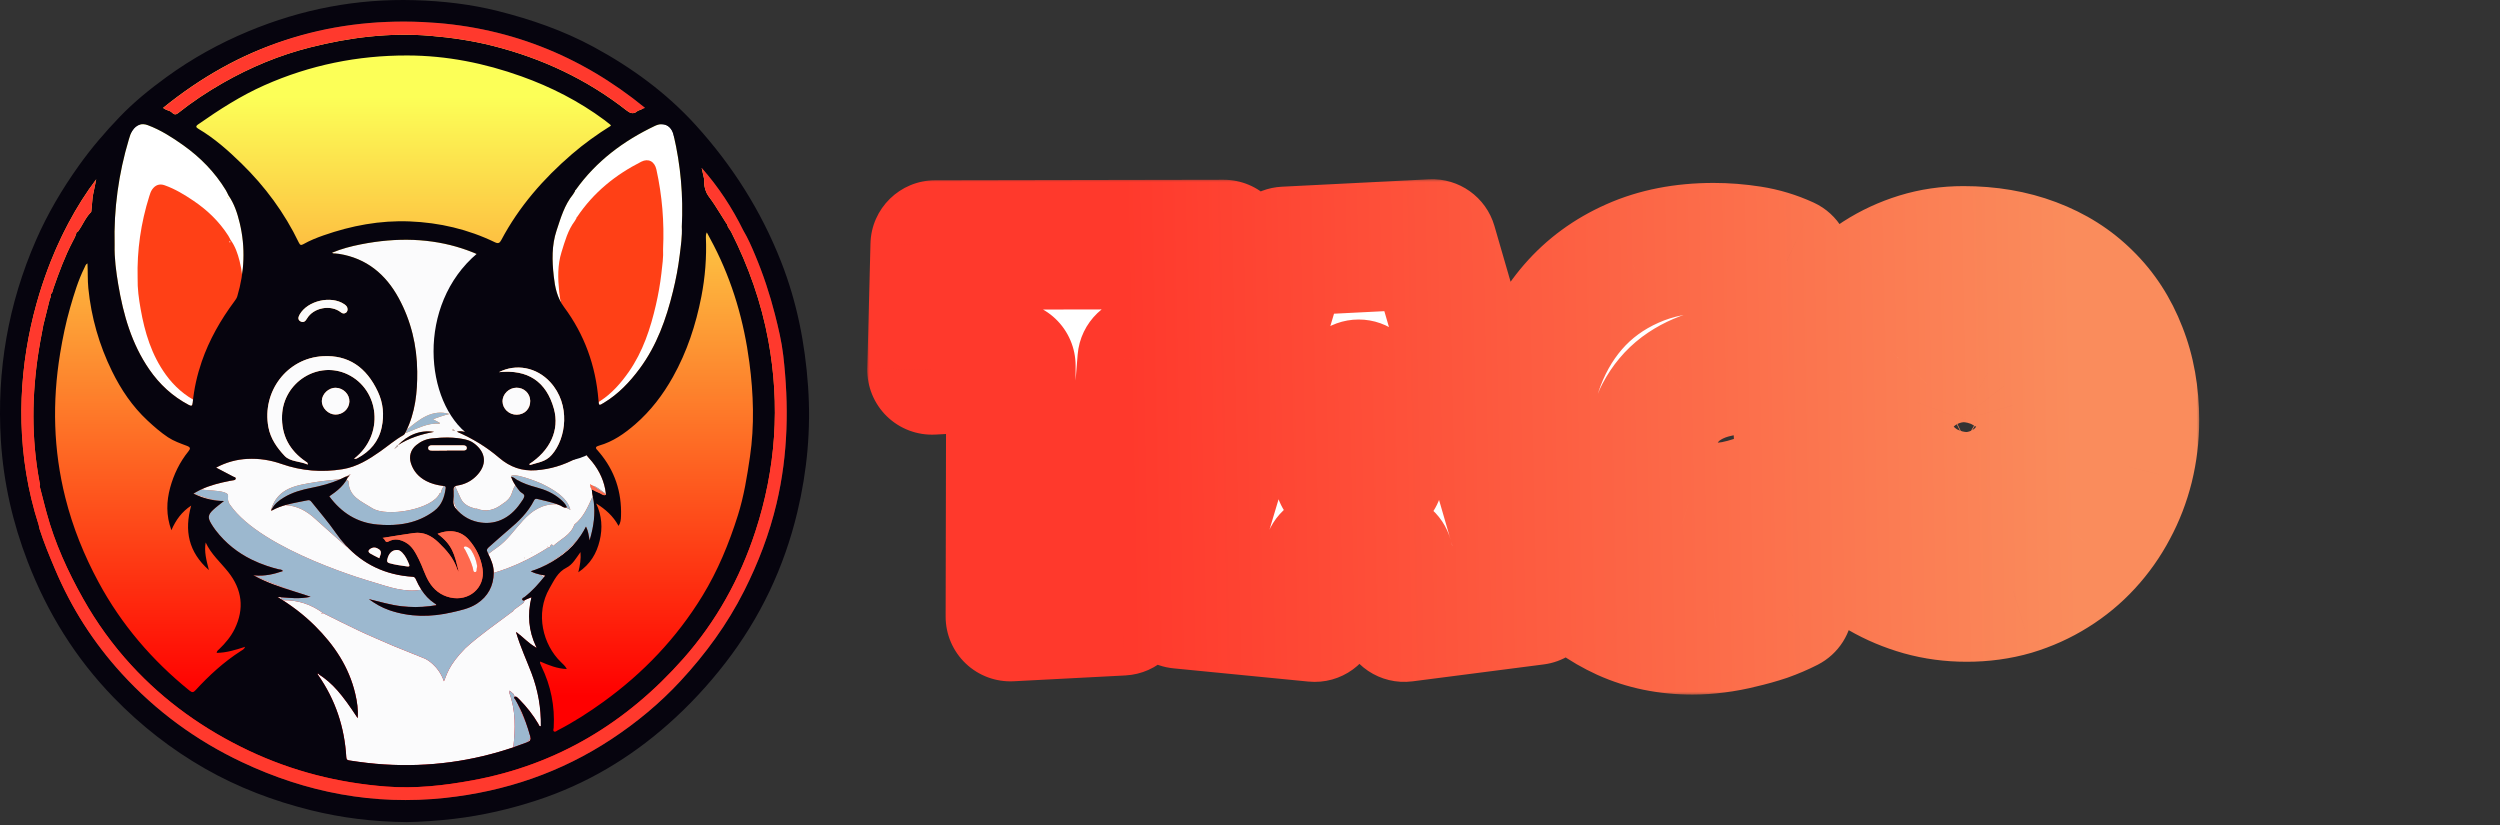 <svg width="309" height="102" viewBox="0 0 309 102" fill="none" xmlns="http://www.w3.org/2000/svg">
<rect x="0" y="0" width="309" height="102" fill="#333333" stroke="none"/>
<g clip-path="url(#clip0_38_15740)">
<circle cx="49.5" cy="50.307" r="47.5" fill="url(#paint0_linear_38_15740)"/>
<path d="M83.255 16.686C82.982 15.522 82.029 15.049 80.952 15.562C77.055 17.416 73.685 19.93 71.156 23.478C71.073 23.488 71.071 23.543 71.087 23.607C71.001 23.746 70.916 23.885 70.831 24.024C69.765 25.338 69.309 26.934 68.791 28.494C68.181 30.329 68.23 32.227 68.439 34.111C68.589 35.47 68.828 36.767 69.722 37.966C72.244 41.352 73.629 45.212 73.968 49.432C74.027 50.173 74.016 50.169 74.658 49.78C76.442 48.7 77.839 47.222 79.07 45.56C81.19 42.697 82.348 39.422 83.184 36.007C83.546 34.534 83.828 33.043 84.013 31.538C84.155 30.376 84.334 29.211 84.272 28.032C84.464 24.204 84.133 20.421 83.255 16.69V16.686Z" fill="white"/>
<path d="M81.133 20.957C80.911 19.95 80.138 19.541 79.265 19.985C76.103 21.588 73.37 23.762 71.319 26.832C71.252 26.841 71.25 26.888 71.263 26.943C71.194 27.064 71.124 27.184 71.055 27.304C70.191 28.441 69.821 29.821 69.401 31.171C68.906 32.758 68.946 34.4 69.115 36.029C69.237 37.204 69.431 38.327 70.156 39.364C72.201 42.292 73.325 45.63 73.6 49.281C73.648 49.922 73.638 49.918 74.16 49.582C75.606 48.648 76.739 47.369 77.738 45.932C79.458 43.455 80.397 40.622 81.075 37.669C81.368 36.395 81.597 35.106 81.747 33.803C81.863 32.798 82.008 31.791 81.957 30.771C82.113 27.46 81.844 24.187 81.133 20.96V20.957Z" fill="#FF4016"/>
<path d="M14.164 30.264C14.128 31.919 14.345 33.554 14.617 35.175C15.243 38.897 16.262 42.48 18.437 45.645C19.719 47.511 21.328 48.994 23.333 50.052C23.665 50.227 23.78 50.187 23.818 49.79C23.982 48.048 24.363 46.356 24.934 44.699C25.868 41.986 27.273 39.535 28.975 37.243C29.123 37.044 29.258 36.862 29.331 36.617C30.221 33.616 30.361 30.588 29.624 27.538C29.336 26.343 28.956 25.177 28.242 24.152C28.133 23.935 28.037 23.711 27.911 23.505C26.554 21.278 24.765 19.452 22.649 17.949C21.273 16.971 19.848 16.061 18.256 15.467C17.479 15.178 16.85 15.43 16.381 16.116C16.153 16.451 16.045 16.832 15.93 17.215C14.656 21.473 14.055 25.82 14.163 30.264H14.164ZM28.161 24.398C28.191 24.411 28.22 24.441 28.23 24.471C28.257 24.541 28.211 24.567 28.129 24.578C28.106 24.545 28.058 24.507 28.054 24.464C28.048 24.404 28.099 24.371 28.16 24.397L28.161 24.398Z" fill="white"/>
<path d="M17.011 34.378C16.982 35.662 17.159 36.931 17.381 38.188C17.89 41.075 18.721 43.856 20.494 46.311C21.539 47.758 22.851 48.909 24.485 49.73C24.756 49.866 24.85 49.835 24.88 49.526C25.014 48.175 25.325 46.863 25.79 45.577C26.552 43.472 27.697 41.57 29.084 39.792C29.204 39.638 29.315 39.497 29.374 39.307C30.1 36.978 30.214 34.629 29.613 32.263C29.378 31.336 29.069 30.432 28.486 29.636C28.397 29.468 28.319 29.294 28.217 29.134C27.111 27.406 25.652 25.99 23.927 24.824C22.806 24.065 21.644 23.359 20.346 22.898C19.713 22.674 19.2 22.869 18.819 23.401C18.633 23.661 18.544 23.957 18.451 24.255C17.412 27.558 16.923 30.93 17.01 34.378H17.011ZM28.421 29.827C28.445 29.837 28.469 29.861 28.477 29.884C28.498 29.938 28.461 29.958 28.395 29.967C28.376 29.941 28.337 29.912 28.333 29.878C28.328 29.831 28.37 29.806 28.419 29.826L28.421 29.827Z" fill="#FF4016"/>
<path d="M24.303 60.785C24.451 60.708 24.599 60.63 24.747 60.553C24.598 60.626 24.45 60.703 24.303 60.785Z" fill="#FBFBFC"/>
<path d="M31.316 71.102C31.334 71.112 31.352 71.12 31.369 71.13C31.405 71.126 31.442 71.122 31.478 71.118C31.425 71.113 31.371 71.108 31.316 71.102Z" fill="#FBFBFC"/>
<path d="M72.883 66.793C72.899 66.738 72.915 66.683 72.931 66.628C72.91 66.655 72.889 66.68 72.867 66.704C72.873 66.733 72.877 66.762 72.883 66.793Z" fill="#FBFBFC"/>
<path d="M50.419 64.641C50.032 64.716 49.637 64.777 49.24 64.833C49.639 64.791 50.031 64.729 50.419 64.641Z" fill="#FBFBFC"/>
<path d="M59.607 46.155C60.019 45.715 60.477 45.329 60.971 45.011C60.467 45.327 60.01 45.712 59.607 46.155Z" fill="#FBFBFC"/>
<path d="M57.772 53.442C57.768 53.423 57.763 53.405 57.759 53.387C57.754 53.408 57.746 53.425 57.736 53.438C57.749 53.44 57.76 53.441 57.772 53.443V53.442Z" fill="#FBFBFC"/>
<path d="M33.016 69.953C32.359 69.721 31.719 69.464 31.098 69.165C31.712 69.468 32.351 69.729 33.016 69.953Z" fill="#FBFBFC"/>
<path d="M67.332 44.876C66.676 44.48 65.97 44.221 65.225 44.11C65.961 44.237 66.673 44.502 67.332 44.876Z" fill="#FBFBFC"/>
<path d="M56.274 62.776C56.478 63.033 56.701 63.267 56.943 63.477C56.454 62.996 56.126 62.387 56.041 61.687C56.014 62.069 56.013 62.448 56.274 62.776Z" fill="#FBFBFC"/>
<path d="M56.065 60.615C56.07 60.671 56.068 60.727 56.065 60.784C56.102 60.563 56.16 60.337 56.246 60.103C56.082 60.202 56.036 60.366 56.065 60.614V60.615Z" fill="#FBFBFC"/>
<path d="M36.236 73.064C34.596 72.485 32.994 71.857 31.383 71.137C32.96 72.003 34.602 72.545 36.236 73.064Z" fill="#FBFBFC"/>
<path d="M54.925 61.178C54.769 61.702 54.556 62.147 54.295 62.525C54.599 62.124 54.795 61.668 54.925 61.178Z" fill="#FBFBFC"/>
<path d="M53.915 74.793C53.619 74.845 53.34 74.891 53.074 74.929C53.355 74.896 53.635 74.857 53.915 74.807C53.915 74.803 53.915 74.797 53.915 74.793Z" fill="#FBFBFC"/>
<path d="M53.707 74.567C53.774 74.63 53.844 74.691 53.913 74.753C53.913 74.722 53.913 74.697 53.902 74.69C53.836 74.65 53.772 74.609 53.708 74.568L53.707 74.567Z" fill="#FBFBFC"/>
<path d="M74.912 61.148C74.908 61.114 74.904 61.081 74.9 61.048C74.825 61.029 74.751 61.01 74.676 60.99C74.754 61.043 74.833 61.095 74.912 61.146V61.148Z" fill="#FBFBFC"/>
<path d="M39.892 75.761L39.867 75.737C39.876 75.746 39.892 75.761 39.892 75.761Z" fill="#FBFBFC"/>
<path d="M66.039 72.713C66.113 72.636 66.187 72.559 66.261 72.48C66.185 72.555 66.111 72.633 66.039 72.713Z" fill="#FBFBFC"/>
<path d="M67.221 71.366C67.279 71.294 67.339 71.222 67.397 71.148C67.169 71.103 66.949 71.063 66.732 71.014C66.975 71.121 67.157 71.23 67.221 71.365V71.366Z" fill="#FBFBFC"/>
<path d="M66.793 70.176C67.806 69.742 68.706 69.19 69.558 68.554C70.448 67.891 71.193 67.097 71.814 66.157C70.424 67.964 68.827 69.148 66.793 70.176Z" fill="#FBFBFC"/>
<path d="M23.914 61.014C24.28 61.171 24.585 61.329 24.907 61.435C25.508 61.635 26.12 61.799 26.791 61.877C25.803 61.668 24.923 61.379 23.937 61.001C23.93 61.005 23.922 61.01 23.915 61.014H23.914Z" fill="#FBFBFC"/>
<path d="M65.141 91.756C65.526 91.604 65.632 91.434 65.555 91.074C65.514 91.369 65.364 91.587 65.141 91.756Z" fill="#FBFBFC"/>
<path d="M63.977 86.971C64.304 87.762 64.632 88.553 65.006 89.32C64.716 88.515 64.379 87.73 63.977 86.971Z" fill="#FBFBFC"/>
<path d="M28.42 62.376C32.368 68.11 46.248 71.993 46.248 71.993C48.147 72.579 50.035 73.246 52.08 72.888C52.083 72.892 52.087 72.895 52.09 72.9C51.828 72.495 51.603 72.061 51.403 71.607C51.321 71.423 51.248 71.304 51.005 71.288C47.618 71.071 44.865 69.726 42.708 67.366C42.783 67.47 42.858 67.571 42.932 67.67C41.586 66.474 40.23 65.287 38.895 64.076C37.872 63.146 36.725 62.515 35.318 62.438C35.366 62.418 35.413 62.397 35.459 62.378C34.843 62.543 34.239 62.755 33.663 63.07C33.642 63.078 33.614 63.091 33.59 63.102C33.566 63.112 33.546 63.119 33.54 63.112C33.495 63.064 33.506 63.022 33.545 62.99C33.532 62.99 33.519 62.99 33.506 62.99C34.333 60.254 36.697 59.971 38.98 59.592C39.992 59.423 41.019 59.343 42.039 59.224C42.025 59.237 42.01 59.25 41.995 59.263C42.241 59.155 42.485 59.04 42.725 58.916C42.788 58.883 42.872 58.891 42.946 58.881C42.952 58.851 42.964 58.83 42.98 58.813C42.977 58.806 42.975 58.798 42.971 58.788C43.092 58.725 43.213 58.662 43.333 58.598C43.24 58.738 43.148 58.877 43.056 59.017C43.047 58.992 43.037 58.967 43.027 58.941C43.019 58.947 43.012 58.953 43.007 58.959C42.925 59.144 42.829 59.316 42.724 59.478C42.776 59.427 42.828 59.375 42.88 59.322C42.943 59.365 43.007 59.41 43.069 59.453C43.101 61.409 44.611 61.918 45.989 62.802C47.829 63.983 53.504 62.946 54.345 60.961C54.384 60.944 54.423 60.929 54.46 60.911C54.492 60.882 54.523 60.853 54.555 60.824C54.566 60.786 54.565 60.75 54.553 60.713C54.558 60.672 54.563 60.631 54.569 60.59C54.656 60.422 54.744 60.254 54.831 60.085C54.86 60.08 54.886 60.076 54.912 60.073C54.856 60.062 54.793 60.061 54.734 60.053C54.014 59.958 53.316 59.787 52.67 59.447C51.757 58.967 51.108 58.256 50.79 57.264C50.515 56.407 50.756 55.581 51.451 55.012C52.007 54.556 52.646 54.27 53.361 54.191C54.743 54.041 56.125 54.008 57.494 54.315C57.885 54.402 58.255 54.553 58.579 54.793C60.123 55.94 60.218 57.501 58.835 58.864C58.19 59.498 57.41 59.874 56.529 60.011C56.412 60.029 56.321 60.058 56.252 60.098C56.486 60.609 56.72 61.12 56.955 61.63C57.324 62.391 58.023 62.669 58.77 62.876C58.813 62.87 58.858 62.864 58.901 62.858C60.077 63.332 61.119 63.038 62.083 62.301C63.474 61.436 63.144 60.774 63.674 60.01C63.692 60.018 63.709 60.027 63.727 60.035C63.521 59.729 63.34 59.398 63.2 59.017C63.182 59.011 63.168 59.004 63.151 58.997C63.023 58.176 66.581 59.601 66.932 59.775C68.325 60.465 70.077 61.406 70.501 63.011C70.328 62.925 70.153 62.84 69.98 62.754C69.977 62.747 69.973 62.74 69.97 62.734C69.68 62.802 69.476 62.582 69.273 62.492C69.112 62.42 68.949 62.359 68.784 62.299C68.791 62.305 68.799 62.31 68.806 62.315C65.022 62.256 63.957 65.942 61.461 67.655C61.09 67.909 60.738 68.19 60.377 68.458C60.355 68.439 60.336 68.42 60.318 68.403C60.679 69.109 61.005 69.881 61.021 70.639C61.022 70.697 61.021 70.754 61.021 70.811C63.431 70.096 65.671 69.018 67.779 67.658C67.776 67.654 67.772 67.651 67.768 67.647C67.726 67.633 67.685 67.619 67.643 67.604C67.654 67.59 67.666 67.577 67.676 67.564C67.707 67.591 67.737 67.62 67.768 67.647C67.774 67.65 67.781 67.652 67.786 67.654L67.784 67.658L67.782 67.661C68.056 67.848 68.001 66.939 68.382 67.479C69.283 66.631 70.546 66.142 70.987 64.842C72.129 63.944 72.658 62.646 73.238 61.382C73.29 61.548 73.338 61.747 73.38 61.967C73.38 61.966 73.38 61.964 73.38 61.962C73.319 61.509 73.178 61.066 73.163 60.605C73.153 60.603 73.142 60.599 73.132 60.597C73.168 60.429 72.816 60.078 72.989 60.011C72.97 59.959 72.951 59.903 72.93 59.843C73.018 59.901 73.106 59.958 73.191 60.015C73.2 60.017 73.21 60.018 73.22 60.02C73.824 60.146 74.34 60.688 74.895 61.049C74.722 59.544 74.115 58.224 73.194 57.081C73.059 56.915 72.918 56.751 72.77 56.593C72.256 56.039 72.198 55.584 72.317 54.868C73.395 48.384 71.807 42.574 67.435 37.69C61.3 30.834 53.601 28.419 44.587 30.209C43.389 30.447 42.201 30.751 41.04 31.241C41.188 31.384 41.323 31.32 41.443 31.338C41.592 31.36 41.746 31.359 41.895 31.383C45.304 31.927 47.673 33.906 49.278 36.853C50.811 39.671 51.536 42.724 51.568 45.929C51.594 48.492 51.331 51.011 50.163 53.354C50.079 53.523 50.027 53.692 49.84 53.798C48.829 54.37 47.948 55.128 47.002 55.794C45.584 56.792 44.113 57.707 42.362 57.993C39.786 58.414 37.258 58.213 34.787 57.345C33.43 56.867 32.028 56.652 30.589 56.722C29.25 56.787 27.984 57.125 26.709 57.802C27.477 58.203 28.166 58.557 28.849 58.923C28.957 58.981 29.152 58.991 29.136 59.155C29.118 59.329 28.947 59.356 28.792 59.374C28.641 59.391 28.491 59.42 28.343 59.451C27.151 59.697 25.971 59.979 24.848 60.507C25.721 60.632 26.923 60.597 27.715 60.855C28.624 61.15 27.824 61.52 28.416 62.379L28.42 62.376ZM64.65 69.398C64.621 69.367 64.624 69.341 64.659 69.318C64.689 69.349 64.686 69.375 64.65 69.398ZM64.826 69C64.816 68.982 64.806 68.964 64.796 68.945C64.833 68.927 64.855 68.937 64.863 68.975C64.851 68.983 64.838 68.992 64.826 69ZM65.753 68.317C65.692 68.295 65.706 68.256 65.767 68.278C65.763 68.291 65.758 68.304 65.753 68.317ZM60.418 39.726C60.652 39.244 61.071 38.949 61.534 38.715C62.049 38.454 62.602 38.344 63.342 38.344C64.391 38.362 65.301 38.941 66.021 39.871C66.101 39.973 66.153 40.1 66.21 40.218C66.373 40.557 66.233 40.812 65.954 40.994C65.654 41.19 65.422 41.051 65.226 40.797C64.239 39.521 62.464 39.336 61.293 40.397C61.061 40.608 60.827 40.756 60.543 40.549C60.247 40.331 60.278 40.018 60.418 39.727V39.726ZM57.438 53.381C57.432 53.378 57.427 53.376 57.421 53.372C55.994 48.996 58.632 43.64 62.816 42.419C65.975 41.497 69.868 44.26 70.927 48.205C71.042 48.634 71.368 49.143 70.822 49.548C70.82 49.543 70.819 49.539 70.817 49.534C70.839 49.639 70.861 49.745 70.879 49.852C71.239 51.955 71.028 53.931 69.975 55.796C69.829 56.056 69.654 56.3 69.462 56.599H71.325C69.643 57.513 68.012 57.994 66.252 58.124C64.496 58.254 63.025 57.723 61.7 56.587C60.154 55.262 58.428 54.202 56.466 53.36C56.826 53.245 57.125 53.314 57.437 53.381H57.438ZM56.158 53.167C56.17 53.191 56.183 53.214 56.19 53.239C56.194 53.25 56.182 53.266 56.178 53.28C56.085 53.246 55.994 53.212 55.902 53.177C55.927 53.043 56.012 53.039 56.158 53.168V53.167ZM50.284 53.118C51.823 51.825 53.428 50.529 55.554 51.172C54.855 51.32 54.189 51.583 53.513 51.816C53.795 51.962 54.075 52.113 54.353 52.266C54.354 52.304 54.349 52.341 54.335 52.376C52.825 52.222 51.495 53.035 50.128 53.525C50.18 53.389 50.231 53.252 50.284 53.117V53.118ZM53.656 53.379C52.057 53.669 50.539 54.139 49.17 55.032C50.413 53.768 51.876 53.112 53.656 53.379ZM49.102 55.006C49.141 55.047 49.18 55.087 49.218 55.128C49.055 55.254 48.891 55.379 48.728 55.503C48.854 55.338 48.978 55.172 49.103 55.006H49.102Z" fill="#FBFBFC"/>
<path d="M66.858 89.763C66.893 87.496 66.504 85.31 65.699 83.198C65.078 81.569 64.34 79.984 63.841 78.31C63.809 78.25 63.776 78.186 63.849 78.137C63.858 78.131 63.912 78.193 63.945 78.224C64.701 78.792 65.341 79.51 66.174 79.982C66.208 80.01 66.26 80.072 66.273 80.064C66.369 80.007 66.288 79.958 66.257 79.907C65.345 77.983 65.17 75.976 65.693 73.827C65.417 73.941 65.263 74.012 65.105 74.068C65.029 74.095 64.943 74.153 64.861 74.193C64.858 74.198 64.854 74.201 64.851 74.206C64.805 74.308 64.76 74.411 64.714 74.514C64.302 74.812 63.89 75.108 63.478 75.405C63.463 75.441 63.454 75.476 63.448 75.514C61.455 77.025 59.367 78.431 57.526 80.108C55.373 82.287 55.212 83.488 54.87 84.204C54.15 82.141 52.547 81.421 52.547 81.421C52.547 81.421 49.94 80.38 48.647 79.846L48.651 79.85C47.242 79.232 45.821 78.642 44.429 77.991C42.903 77.278 41.403 76.507 39.892 75.762C39.85 75.807 39.808 75.851 39.766 75.895C39.753 75.883 39.739 75.869 39.727 75.857C39.771 75.814 39.816 75.773 39.86 75.731C39.86 75.731 39.862 75.734 39.865 75.736L39.86 75.731C38.422 74.693 36.821 74.165 35.042 74.192L35.059 74.163C34.971 74.122 34.883 74.08 34.795 74.039L34.757 74.053L34.733 74.02C34.734 73.956 34.737 73.893 34.738 73.831C34.77 73.831 34.802 73.829 34.833 73.828C34.661 73.815 34.488 73.802 34.31 73.79C36.014 74.82 37.553 75.986 38.927 77.353C41.31 79.722 43.135 82.432 43.914 85.755C44.14 86.721 44.291 87.7 44.212 88.767C42.249 85.753 41.097 84.454 39.436 83.363C39.408 83.283 39.361 83.259 39.303 83.268C39.301 83.309 39.297 83.349 39.295 83.39C39.279 83.355 39.263 83.321 39.247 83.285C39.241 83.288 39.236 83.29 39.23 83.293C39.265 83.346 39.301 83.397 39.336 83.45C41.462 86.5 42.591 89.895 42.804 93.597C42.822 93.907 42.952 93.96 43.212 93.999C44.637 94.219 46.067 94.396 47.509 94.485C53.036 94.829 58.394 94.109 63.592 92.323C63.545 92.335 63.497 92.345 63.45 92.356C63.696 90.108 63.764 87.873 62.974 85.698C62.938 85.599 62.983 85.471 62.99 85.356C63.153 85.497 63.315 85.639 63.478 85.78C63.528 85.896 63.578 86.013 63.627 86.13C63.718 86.07 63.842 86.112 63.932 86.198C64.027 86.29 64.127 86.378 64.221 86.473C65.118 87.382 65.899 88.379 66.549 89.48C66.613 89.59 66.616 89.796 66.861 89.764L66.858 89.763Z" fill="#FBFBFC"/>
<path d="M34.734 74.019L34.758 74.052L34.796 74.038C34.884 74.079 34.972 74.121 35.06 74.162L35.043 74.191C36.822 74.163 38.423 74.692 39.861 75.73C39.817 75.772 39.773 75.813 39.728 75.856C39.741 75.868 39.754 75.882 39.767 75.894C39.809 75.85 39.851 75.805 39.893 75.761C39.893 75.761 39.877 75.745 39.868 75.736L39.893 75.761C41.404 76.506 42.904 77.276 44.43 77.99C45.822 78.642 47.243 79.232 48.652 79.849L48.649 79.845C49.941 80.378 52.548 81.42 52.548 81.42C52.548 81.42 54.151 82.141 54.872 84.203C55.214 83.487 55.374 82.286 57.527 80.107C59.368 78.43 61.456 77.023 63.449 75.513C63.455 75.475 63.464 75.44 63.479 75.404C63.891 75.107 64.303 74.811 64.715 74.513C64.761 74.41 64.806 74.308 64.852 74.204C64.855 74.2 64.859 74.196 64.862 74.192C64.751 74.246 64.644 74.267 64.567 74.132C64.465 73.95 64.768 73.859 64.906 73.75C65.309 73.428 65.683 73.081 66.041 72.712C66.112 72.632 66.186 72.554 66.263 72.479C66.592 72.126 66.909 71.752 67.223 71.365C67.16 71.23 66.977 71.121 66.735 71.013C66.365 70.93 66.002 70.82 65.609 70.612C66.023 70.486 66.417 70.339 66.796 70.176C68.831 69.148 70.427 67.964 71.817 66.157C72.039 65.821 72.246 65.466 72.436 65.091C72.703 65.628 72.762 66.116 72.869 66.703C72.891 66.679 72.912 66.654 72.933 66.627C73.396 65.022 73.598 63.514 73.388 61.964C73.346 61.744 73.297 61.546 73.246 61.38C72.667 62.645 72.138 63.941 70.995 64.839C70.554 66.141 69.291 66.629 68.39 67.476C68.009 66.936 68.064 67.844 67.79 67.659L67.792 67.655L67.794 67.652C67.789 67.65 67.782 67.647 67.776 67.645C67.779 67.648 67.784 67.652 67.787 67.655C65.678 69.016 63.438 70.094 61.029 70.808C61.014 72.387 60.329 73.718 58.942 74.616C58 75.225 56.91 75.44 55.838 75.687C53.232 76.287 50.647 76.287 48.095 75.404C47.196 75.093 46.382 74.619 45.597 74.049C46.95 74.37 48.282 74.778 49.666 74.934C50.808 75.062 51.944 75.06 53.077 74.927C53.342 74.888 53.622 74.842 53.918 74.79C53.918 74.776 53.918 74.763 53.918 74.75C53.848 74.689 53.78 74.627 53.712 74.564C53.036 74.119 52.516 73.547 52.095 72.896C52.091 72.893 52.088 72.889 52.084 72.885C50.039 73.244 48.152 72.577 46.252 71.989C46.252 71.989 32.372 68.106 28.425 62.372C27.833 61.513 28.633 61.143 27.724 60.848C26.932 60.59 25.73 60.625 24.857 60.5C24.822 60.517 24.786 60.533 24.751 60.55C24.603 60.628 24.454 60.705 24.306 60.783C24.183 60.851 24.061 60.923 23.939 60.998C24.925 61.376 25.806 61.666 26.794 61.874C27.08 61.907 27.375 61.926 27.688 61.922C27.17 62.343 26.73 62.658 26.34 63.026C25.705 63.628 25.668 63.981 26.108 64.722C26.272 64.999 26.452 65.268 26.647 65.524C27.881 67.14 29.388 68.317 31.101 69.164C31.721 69.463 32.362 69.72 33.018 69.951C33.489 70.11 33.971 70.249 34.464 70.371C34.632 70.412 34.839 70.362 34.964 70.586C33.851 70.965 32.739 71.234 31.481 71.116C31.445 71.121 31.408 71.124 31.372 71.129C31.376 71.131 31.381 71.133 31.385 71.135C32.997 71.855 34.599 72.482 36.239 73.062C36.961 73.291 37.683 73.516 38.396 73.762C37.705 73.906 37.025 73.955 36.342 73.926C35.848 73.906 35.354 73.866 34.836 73.826C34.804 73.826 34.772 73.827 34.741 73.828C34.74 73.891 34.738 73.955 34.737 74.017L34.734 74.019Z" fill="#9CB8CF"/>
<path d="M62.986 85.353C62.98 85.469 62.935 85.596 62.971 85.695C63.761 87.871 63.694 90.106 63.447 92.354C63.494 92.342 63.541 92.332 63.588 92.321C64.103 92.144 64.617 91.956 65.129 91.759C65.132 91.758 65.135 91.757 65.138 91.755C65.361 91.587 65.512 91.369 65.553 91.074C65.545 91.039 65.537 91.003 65.527 90.965C65.373 90.409 65.2 89.861 65.006 89.321C64.632 88.555 64.304 87.763 63.977 86.972C63.883 86.795 63.786 86.621 63.686 86.448C63.632 86.352 63.435 86.258 63.62 86.131C63.621 86.131 63.622 86.13 63.625 86.128C63.576 86.011 63.526 85.895 63.475 85.779C63.312 85.637 63.151 85.496 62.988 85.355L62.986 85.353Z" fill="#9CB8CF"/>
<path d="M54.336 52.376C54.35 52.341 54.355 52.303 54.354 52.266C54.075 52.113 53.796 51.962 53.514 51.815C54.19 51.583 54.856 51.319 55.556 51.172C53.429 50.528 51.825 51.823 50.285 53.118C50.233 53.254 50.181 53.39 50.129 53.526C51.498 53.035 52.827 52.222 54.336 52.377V52.376Z" fill="#9CB8CF"/>
<path d="M73.137 60.596C73.148 60.598 73.158 60.602 73.168 60.604C73.168 60.571 73.165 60.538 73.166 60.505C73.115 60.357 73.063 60.207 72.995 60.01C72.823 60.076 73.175 60.428 73.138 60.596H73.137Z" fill="#9CB8CF"/>
<path d="M73.197 60.014C73.72 60.359 74.202 60.677 74.678 60.991C74.753 61.011 74.827 61.03 74.902 61.05C74.347 60.688 73.83 60.146 73.227 60.02C73.217 60.018 73.207 60.017 73.198 60.015L73.197 60.014Z" fill="#9CB8CF"/>
<path d="M39.304 83.266C39.286 83.269 39.267 83.275 39.248 83.283C39.264 83.319 39.28 83.353 39.296 83.388C39.298 83.347 39.302 83.307 39.304 83.266Z" fill="#9CB8CF"/>
<path d="M41.393 60.851C41.169 61.022 40.937 61.186 40.701 61.349C42.196 63.369 44.128 64.621 46.686 64.837C47.557 64.911 48.409 64.918 49.239 64.832C49.635 64.777 50.031 64.716 50.417 64.641C51.552 64.386 52.636 63.919 53.652 63.162C53.91 62.971 54.12 62.756 54.296 62.525C54.556 62.147 54.77 61.702 54.926 61.178C54.996 60.915 55.047 60.641 55.086 60.36C55.114 60.149 55.029 60.094 54.916 60.074C54.891 60.076 54.865 60.081 54.835 60.086C54.747 60.255 54.66 60.422 54.573 60.591C54.567 60.632 54.563 60.673 54.557 60.714C54.57 60.751 54.571 60.787 54.559 60.825C54.528 60.854 54.497 60.883 54.465 60.912C54.426 60.928 54.387 60.944 54.35 60.961C53.51 62.947 47.834 63.983 45.993 62.803C44.616 61.919 43.106 61.41 43.074 59.454C43.011 59.41 42.947 59.366 42.885 59.323C42.832 59.376 42.78 59.428 42.728 59.479C42.379 60.022 41.911 60.457 41.396 60.852L41.393 60.851Z" fill="#9CB8CF"/>
<path d="M57.759 53.387C57.438 52.122 57.479 50.891 57.752 49.655C58.047 48.324 58.713 47.113 59.606 46.157C60.008 45.713 60.465 45.328 60.97 45.012C61.781 44.49 62.685 44.151 63.622 44.053C64.161 43.997 64.698 44.02 65.224 44.111C65.97 44.223 66.676 44.481 67.331 44.877C69.036 45.844 70.375 47.546 70.817 49.535C70.82 49.54 70.821 49.544 70.823 49.549C71.369 49.144 71.043 48.635 70.928 48.207C69.869 44.261 65.974 41.498 62.816 42.42C58.633 43.64 55.995 48.997 57.422 53.373C57.427 53.377 57.433 53.379 57.439 53.382C57.536 53.403 57.635 53.423 57.737 53.438C57.748 53.426 57.755 53.409 57.76 53.387H57.759Z" fill="#9CB8CF"/>
<path d="M56.065 60.784C56.062 60.842 56.058 60.899 56.064 60.956C56.087 61.194 56.058 61.441 56.041 61.687C56.125 62.386 56.453 62.995 56.942 63.477C57.441 63.909 58.019 64.233 58.678 64.425C60.739 65.025 62.679 64.345 64.064 62.55C64.156 62.431 64.252 62.311 64.331 62.182C64.501 61.909 64.755 61.644 64.803 61.349C64.854 61.034 64.428 60.939 64.244 60.713C64.065 60.495 63.892 60.271 63.733 60.035C63.715 60.027 63.698 60.018 63.679 60.01C63.15 60.774 63.48 61.436 62.089 62.301C61.125 63.039 60.083 63.332 58.907 62.858C58.864 62.864 58.819 62.87 58.776 62.876C58.028 62.669 57.329 62.391 56.961 61.631C56.726 61.12 56.492 60.608 56.258 60.098C56.254 60.1 56.251 60.101 56.248 60.104C56.163 60.336 56.104 60.563 56.067 60.784H56.065Z" fill="#9CB8CF"/>
<path d="M38.503 62.028C38.372 61.864 38.255 61.784 38.026 61.832C37.171 62.014 36.304 62.15 35.462 62.376C35.415 62.396 35.367 62.416 35.32 62.436C36.728 62.512 37.874 63.144 38.897 64.074C40.231 65.285 41.588 66.471 42.935 67.668C42.861 67.57 42.786 67.467 42.71 67.364C42.28 66.893 41.873 66.382 41.489 65.831C40.565 64.503 39.508 63.286 38.504 62.026L38.503 62.028Z" fill="#9CB8CF"/>
<path d="M66.002 61.858C65.26 63.331 64.105 64.445 62.857 65.486C62.026 66.179 61.238 66.92 60.42 67.627C60.19 67.826 60.105 67.98 60.268 68.295C60.286 68.331 60.306 68.368 60.324 68.404C60.342 68.422 60.362 68.441 60.383 68.459C60.743 68.191 61.097 67.911 61.467 67.657C63.964 65.943 65.028 62.258 68.813 62.317C68.806 62.311 68.798 62.306 68.79 62.301C68.028 62.029 67.237 61.878 66.455 61.68C66.244 61.626 66.113 61.637 66.002 61.858Z" fill="#9CB8CF"/>
<path d="M35.089 61.488C36.138 60.852 37.3 60.53 38.492 60.297C39.696 60.062 40.876 59.749 41.998 59.261C42.013 59.249 42.028 59.235 42.043 59.223C41.023 59.342 39.996 59.423 38.984 59.591C36.702 59.97 34.338 60.253 33.51 62.989C33.522 62.989 33.536 62.989 33.548 62.989C33.56 62.98 33.572 62.971 33.588 62.964C33.912 62.293 34.477 61.861 35.09 61.489L35.089 61.488Z" fill="#9CB8CF"/>
<path d="M63.9 59.317C64.649 59.739 65.455 60.017 66.281 60.235C67.376 60.523 68.4 60.955 69.263 61.707C69.587 61.988 69.902 62.284 70.071 62.704C70.038 62.718 70.008 62.728 69.977 62.735C69.98 62.742 69.984 62.748 69.987 62.755C70.16 62.841 70.335 62.926 70.508 63.012C70.084 61.407 68.331 60.466 66.939 59.777C66.588 59.603 63.03 58.178 63.158 58.998C63.175 59.005 63.191 59.012 63.207 59.019C63.196 58.99 63.184 58.963 63.174 58.933C63.519 58.972 63.684 59.195 63.9 59.317Z" fill="#9CB8CF"/>
<path d="M49.103 55.006C48.979 55.172 48.854 55.338 48.728 55.503C48.892 55.378 49.056 55.252 49.218 55.128C49.18 55.087 49.141 55.047 49.102 55.006H49.103Z" fill="#9CB8CF"/>
<path d="M43.104 58.812C43.124 58.839 43.122 58.86 43.109 58.877C43.092 58.901 43.056 58.92 43.029 58.94C43.038 58.965 43.047 58.99 43.057 59.017C43.149 58.876 43.242 58.737 43.334 58.597C43.213 58.661 43.092 58.724 42.973 58.788C42.976 58.795 42.978 58.803 42.982 58.812C43.019 58.774 43.075 58.775 43.105 58.812H43.104Z" fill="#9CB8CF"/>
<path d="M56.191 53.238C56.184 53.213 56.169 53.19 56.159 53.166C56.013 53.038 55.927 53.041 55.902 53.175C55.995 53.209 56.086 53.243 56.178 53.278C56.183 53.264 56.194 53.248 56.191 53.237V53.238Z" fill="#9CB8CF"/>
<path d="M64.651 69.398C64.687 69.375 64.69 69.347 64.66 69.318C64.625 69.341 64.621 69.367 64.651 69.398Z" fill="#9CB8CF"/>
<path d="M64.797 68.944C64.807 68.962 64.816 68.981 64.826 68.999C64.839 68.991 64.852 68.982 64.864 68.974C64.855 68.935 64.832 68.926 64.797 68.944Z" fill="#9CB8CF"/>
<path d="M67.648 67.604C67.691 67.619 67.732 67.632 67.774 67.647C67.743 67.62 67.712 67.591 67.681 67.564C67.67 67.578 67.659 67.591 67.648 67.604Z" fill="#9CB8CF"/>
<path d="M65.754 68.317C65.759 68.303 65.763 68.291 65.767 68.277C65.707 68.256 65.694 68.294 65.754 68.317Z" fill="#9CB8CF"/>
<path d="M9.334 29.14C9.295 29.234 9.253 29.328 9.207 29.419C9.253 29.326 9.296 29.234 9.334 29.14Z" fill="white"/>
<path d="M7.055 30.458C7.231 30.063 7.411 29.673 7.596 29.289C7.413 29.673 7.231 30.063 7.055 30.458Z" fill="white"/>
<path d="M5.361 40.167C5.622 39.121 5.883 38.074 6.144 37.028C6.186 36.891 6.266 36.762 6.296 36.622C6.266 36.761 6.186 36.891 6.144 37.027C5.883 38.074 5.622 39.12 5.361 40.167Z" fill="white"/>
<path d="M74.223 61.004C74.435 61.118 74.635 61.304 74.912 61.149C74.635 61.304 74.435 61.119 74.223 61.005V61.004Z" fill="white"/>
<path d="M78.822 13.7C78.984 13.634 79.147 13.567 79.357 13.48C79.146 13.567 78.984 13.634 78.822 13.7Z" fill="white"/>
<path d="M6.289 32.273C6.453 31.862 6.622 31.456 6.795 31.055C6.623 31.456 6.454 31.862 6.289 32.273Z" fill="white"/>
<path d="M9.484 28.7C9.556 28.694 9.622 28.676 9.655 28.595C9.622 28.676 9.557 28.694 9.484 28.7Z" fill="white"/>
<path d="M42.645 37.669C42.817 37.801 42.952 37.963 42.953 38.207C42.956 38.372 42.91 38.518 42.795 38.618C42.91 38.518 42.956 38.373 42.955 38.207C42.952 37.963 42.817 37.801 42.645 37.669Z" fill="white"/>
<path d="M4.787 64.907C4.802 64.975 4.813 65.043 4.827 65.112C4.814 65.043 4.802 64.975 4.787 64.907Z" fill="white"/>
<path d="M5.211 35.236C5.331 34.873 5.454 34.513 5.58 34.155C5.454 34.511 5.331 34.873 5.211 35.236Z" fill="white"/>
<path d="M4.515 37.527C2.473 44.849 1.863 53.261 3.873 61.65C1.863 53.26 2.474 44.849 4.515 37.527Z" fill="white"/>
<path d="M9.464 28.701C9.445 28.802 9.419 28.9 9.387 28.995C9.419 28.899 9.446 28.801 9.464 28.701Z" fill="white"/>
<path d="M99.878 47.768C99.506 42.455 98.497 37.317 96.542 32.343C94.065 26.037 90.504 20.428 85.967 15.439C82.353 11.465 78.061 8.335 73.339 5.783C69.612 3.77 65.649 2.4 61.558 1.367C58.172 0.513 54.721 0.124 51.239 0.022C44.126 -0.188 37.29 1.129 30.722 3.86C27.127 5.355 23.744 7.226 20.589 9.516C18.536 11.008 16.564 12.606 14.811 14.43C12.982 16.332 11.263 18.338 9.724 20.502C7.667 23.392 5.875 26.426 4.458 29.668C1.006 37.566 -0.424 45.824 0.108 54.435C0.428 59.618 1.566 64.605 3.428 69.435C5.851 75.723 9.324 81.341 14.035 86.198C17.402 89.669 21.163 92.615 25.349 95.004C29.44 97.337 33.811 98.999 38.385 100.135C42.178 101.077 46.022 101.571 50.291 101.613C52.016 101.582 54.094 101.451 56.17 101.203C59.67 100.784 63.08 99.997 66.423 98.897C72.456 96.912 77.803 93.735 82.552 89.54C85.158 87.239 87.515 84.702 89.648 81.945C93.967 76.364 96.916 70.144 98.552 63.292C99.771 58.184 100.245 53.022 99.878 47.767V47.768ZM95.984 62.223C95.093 65.993 93.719 69.576 91.976 73.031C89.901 77.143 87.217 80.815 84.096 84.184C81.554 86.929 78.69 89.299 75.578 91.352C69.338 95.472 62.457 97.817 55.032 98.617C46.225 99.566 37.87 97.96 29.901 94.194C24.242 91.521 19.286 87.89 15.051 83.26C11.557 79.439 8.835 75.151 6.82 70.39C6.124 68.746 5.438 67.102 4.894 65.4C4.882 65.36 4.87 65.319 4.861 65.279C4.849 65.225 4.837 65.169 4.827 65.112C4.814 65.043 4.802 64.975 4.787 64.907C4.436 63.823 4.133 62.737 3.873 61.65C1.863 53.259 2.474 44.848 4.515 37.527C4.731 36.751 4.964 35.987 5.211 35.237C5.331 34.874 5.454 34.514 5.58 34.156C5.806 33.518 6.042 32.889 6.288 32.273C6.452 31.862 6.621 31.456 6.794 31.055C6.881 30.855 6.967 30.656 7.056 30.458C7.233 30.063 7.413 29.673 7.597 29.289C7.69 29.097 7.782 28.906 7.875 28.718C8.063 28.34 8.254 27.968 8.447 27.602C9.515 25.59 10.679 23.763 11.892 22.165C11.739 22.914 11.599 23.591 11.46 24.268C11.407 24.847 11.354 25.425 11.299 26.003C11.292 26.078 11.296 26.175 11.252 26.219C11.121 26.346 11.002 26.482 10.893 26.625C10.761 26.797 10.642 26.977 10.529 27.161C10.484 27.235 10.441 27.311 10.396 27.385C10.158 27.794 9.935 28.212 9.656 28.594C9.625 28.675 9.558 28.693 9.486 28.698C9.479 28.698 9.472 28.698 9.464 28.7C9.445 28.801 9.418 28.899 9.386 28.994C9.37 29.043 9.352 29.09 9.333 29.137C9.295 29.232 9.252 29.325 9.206 29.416C9.138 29.554 9.065 29.69 8.993 29.827C8.014 31.694 7.29 33.666 6.598 35.652C6.514 35.894 6.526 36.188 6.275 36.355C6.288 36.387 6.296 36.417 6.3 36.447C6.311 36.508 6.306 36.565 6.295 36.621C6.265 36.76 6.185 36.89 6.143 37.026C5.882 38.072 5.621 39.12 5.36 40.166C5.311 40.43 5.262 40.696 5.212 40.96C5.062 41.754 4.908 42.547 4.783 43.345C3.931 48.761 3.865 54.174 4.884 59.58C4.895 59.64 4.916 59.7 4.932 59.761C4.958 59.862 4.971 59.966 4.899 60.069C5.112 60.892 5.32 61.716 5.536 62.538C5.608 62.811 5.681 63.086 5.755 63.358C6.771 67.114 8.373 70.62 10.276 74.001C11.941 76.96 13.918 79.698 16.207 82.192C20.35 86.706 25.265 90.19 30.802 92.803C36.166 95.334 41.826 96.76 47.726 97.216C51.325 97.496 54.886 97.097 58.431 96.443C68.886 94.512 77.449 89.32 84.446 81.42C88.53 76.808 91.455 71.524 93.366 65.683C95.895 57.954 96.442 50.087 94.964 42.078C94.097 37.375 92.523 32.925 90.373 28.667C90.208 28.338 89.891 28.082 89.88 27.679C89.816 27.684 89.788 27.643 89.764 27.598C89.756 27.582 89.748 27.565 89.738 27.55C89.479 27.146 89.228 26.738 88.975 26.331C88.553 25.651 88.126 24.977 87.646 24.341C87.614 24.298 87.582 24.254 87.553 24.211C87.494 24.124 87.442 24.038 87.394 23.95C87.37 23.907 87.347 23.862 87.327 23.818C87.072 23.289 87.003 22.736 87.032 22.134C86.93 21.673 86.828 21.214 86.726 20.753C88.797 23.094 90.488 25.672 91.86 28.463C92.443 29.439 92.894 30.481 93.332 31.525C94.337 33.919 95.151 36.378 95.793 38.895C96.214 40.552 96.612 42.218 96.809 43.914C97.525 50.057 97.416 56.169 95.985 62.221L95.984 62.223ZM87.248 29.318C87.24 29.134 87.248 28.948 87.363 28.722C87.647 29.256 87.938 29.787 88.215 30.325C90.564 34.89 91.958 39.742 92.626 44.822C93.135 48.699 93.263 52.585 92.696 56.452C92.34 58.886 91.95 61.326 91.204 63.693C90.104 67.181 88.725 70.534 86.811 73.663C83.629 78.861 79.519 83.177 74.588 86.741C72.785 88.043 70.925 89.245 68.947 90.261C68.801 90.335 68.644 90.504 68.486 90.413C68.312 90.313 68.427 90.105 68.436 89.943C68.592 87.291 68.089 84.77 66.929 82.381C66.862 82.244 66.804 82.104 66.75 81.964C66.738 81.933 66.753 81.892 66.764 81.762C67.835 82.227 68.867 82.645 70.059 82.694C69.865 82.31 69.572 82.068 69.311 81.815C67.138 79.703 66.098 75.858 67.928 72.7C68.497 71.72 68.921 70.717 70.027 70.16C70.77 69.786 71.194 68.999 71.749 68.239C71.82 69.111 71.693 69.857 71.479 70.736C72.977 69.73 73.739 68.395 74.118 66.833C74.498 65.269 74.395 63.722 73.683 62.227C74.827 62.933 75.792 63.781 76.455 65.005C76.717 64.608 76.744 64.195 76.757 63.798C76.858 60.816 75.986 58.163 74.042 55.879C73.98 55.807 73.929 55.725 73.859 55.66C73.508 55.333 73.658 55.186 74.043 55.077C75.761 54.593 77.179 53.597 78.508 52.446C80.429 50.782 81.945 48.785 83.175 46.587C84.907 43.491 86.006 40.153 86.685 36.675C87.16 34.245 87.35 31.792 87.248 29.317V29.318ZM64.218 86.472C64.124 86.377 64.024 86.289 63.929 86.197C63.84 86.11 63.716 86.068 63.624 86.129C63.623 86.129 63.62 86.13 63.619 86.131C63.435 86.258 63.631 86.352 63.685 86.448C63.786 86.621 63.883 86.796 63.976 86.972C64.378 87.731 64.716 88.516 65.005 89.322C65.199 89.861 65.372 90.409 65.526 90.965C65.536 91.004 65.545 91.04 65.552 91.074C65.628 91.434 65.523 91.605 65.137 91.756C65.134 91.757 65.132 91.758 65.128 91.759C64.616 91.957 64.103 92.144 63.587 92.321C58.39 94.107 53.032 94.827 47.505 94.483C46.063 94.393 44.634 94.217 43.208 93.997C42.948 93.957 42.818 93.905 42.8 93.595C42.588 89.893 41.458 86.498 39.332 83.447C39.297 83.395 39.261 83.344 39.226 83.291C39.231 83.288 39.237 83.285 39.243 83.283C39.262 83.274 39.282 83.268 39.299 83.266C39.357 83.257 39.404 83.281 39.432 83.361C41.092 84.451 42.245 85.751 44.208 88.764C44.287 87.698 44.135 86.719 43.909 85.753C43.131 82.43 41.306 79.72 38.923 77.351C37.548 75.984 36.01 74.819 34.306 73.787C34.484 73.8 34.657 73.814 34.828 73.826C35.347 73.866 35.84 73.906 36.335 73.926C37.017 73.955 37.698 73.906 38.388 73.762C37.675 73.516 36.954 73.292 36.231 73.062C34.596 72.544 32.954 72.002 31.378 71.135C31.373 71.133 31.369 71.131 31.364 71.129C31.347 71.12 31.329 71.11 31.312 71.1C31.366 71.107 31.42 71.112 31.473 71.116C32.733 71.234 33.844 70.963 34.956 70.586C34.832 70.362 34.623 70.412 34.457 70.371C33.963 70.249 33.481 70.11 33.011 69.951C32.347 69.728 31.707 69.467 31.093 69.164C29.38 68.319 27.873 67.14 26.639 65.524C26.445 65.269 26.265 64.999 26.1 64.722C25.66 63.983 25.697 63.628 26.333 63.026C26.723 62.657 27.162 62.343 27.68 61.922C27.368 61.927 27.072 61.907 26.786 61.874C26.115 61.797 25.504 61.633 24.901 61.432C24.58 61.325 24.275 61.168 23.909 61.012C23.916 61.007 23.924 61.003 23.931 60.998C24.051 60.922 24.174 60.851 24.298 60.783C24.445 60.701 24.593 60.623 24.742 60.55C24.777 60.533 24.813 60.517 24.848 60.5C25.972 59.971 27.151 59.69 28.343 59.444C28.491 59.413 28.642 59.386 28.792 59.367C28.947 59.349 29.119 59.322 29.136 59.148C29.153 58.984 28.957 58.974 28.849 58.916C28.166 58.55 27.477 58.196 26.709 57.795C27.985 57.118 29.25 56.781 30.589 56.716C32.028 56.645 33.43 56.86 34.787 57.338C37.258 58.206 39.786 58.407 42.362 57.986C44.113 57.7 45.585 56.785 47.002 55.787C47.948 55.121 48.829 54.362 49.841 53.791C50.028 53.685 50.079 53.516 50.163 53.347C51.331 51.004 51.595 48.485 51.568 45.922C51.536 42.717 50.812 39.664 49.278 36.846C47.673 33.899 45.304 31.92 41.896 31.377C41.747 31.352 41.593 31.352 41.443 31.331C41.324 31.313 41.188 31.378 41.04 31.234C42.201 30.744 43.39 30.44 44.587 30.202C53.601 28.411 61.299 30.827 67.436 37.683C71.808 42.568 73.397 48.377 72.318 54.861C72.199 55.577 72.256 56.032 72.77 56.586C72.918 56.745 73.059 56.908 73.194 57.075C74.116 58.218 74.722 59.537 74.895 61.042C74.899 61.075 74.904 61.109 74.907 61.142C74.63 61.297 74.429 61.111 74.217 60.997C74.186 60.981 74.157 60.966 74.125 60.954C73.794 60.824 73.48 60.652 73.159 60.498C73.159 60.531 73.161 60.564 73.161 60.597C73.174 61.058 73.316 61.501 73.379 61.954C73.379 61.955 73.379 61.956 73.379 61.959C73.589 63.508 73.386 65.017 72.923 66.622C72.907 66.676 72.892 66.731 72.875 66.786C72.869 66.755 72.865 66.727 72.859 66.697C72.752 66.11 72.692 65.622 72.426 65.086C72.236 65.46 72.029 65.815 71.807 66.151C71.186 67.091 70.441 67.885 69.551 68.549C68.7 69.183 67.799 69.736 66.786 70.17C66.407 70.333 66.013 70.48 65.599 70.607C65.991 70.814 66.354 70.925 66.725 71.008C66.941 71.057 67.161 71.097 67.389 71.142C67.331 71.215 67.272 71.287 67.213 71.36C66.899 71.748 66.582 72.12 66.253 72.475C66.18 72.553 66.106 72.631 66.031 72.707C65.673 73.076 65.299 73.425 64.896 73.745C64.758 73.855 64.455 73.945 64.557 74.128C64.633 74.264 64.741 74.242 64.852 74.187C64.934 74.147 65.02 74.089 65.096 74.062C65.255 74.006 65.408 73.935 65.684 73.821C65.161 75.969 65.338 77.976 66.248 79.901C66.279 79.952 66.36 80.002 66.264 80.058C66.252 80.065 66.199 80.005 66.165 79.976C65.332 79.504 64.693 78.787 63.936 78.218C63.903 78.187 63.848 78.126 63.84 78.131C63.767 78.18 63.8 78.244 63.832 78.305C64.332 79.98 65.069 81.564 65.69 83.192C66.496 85.305 66.884 87.49 66.849 89.757C66.604 89.789 66.602 89.583 66.537 89.473C65.887 88.371 65.105 87.374 64.209 86.466L64.218 86.472ZM21.185 65.531C21.746 64.248 22.457 63.27 23.63 62.49C22.759 65.6 23.3 68.224 25.819 70.464C25.508 69.247 25.218 68.178 25.422 67.049C26.075 68.486 27.255 69.5 28.205 70.693C29.928 72.856 30.223 75.232 29.012 77.723C28.552 78.669 27.864 79.492 27.098 80.23C26.98 80.343 26.816 80.426 26.775 80.695C27.991 80.686 29.111 80.328 30.295 79.948C30.181 80.26 29.941 80.352 29.758 80.47C27.668 81.815 25.852 83.476 24.18 85.299C23.903 85.602 23.751 85.624 23.417 85.354C18.802 81.622 15.009 77.196 12.188 71.97C10.399 68.657 8.997 65.189 8.076 61.521C6.593 55.617 6.449 49.677 7.43 43.694C7.743 41.787 8.133 39.889 8.667 38.033C9.153 36.347 9.658 34.658 10.444 33.075C10.533 32.898 10.574 32.682 10.81 32.553C10.867 33.593 10.818 34.607 10.918 35.619C11.276 39.217 12.254 42.631 13.841 45.873C14.959 48.156 16.366 50.239 18.233 51.978C19.033 52.724 19.868 53.452 20.776 54.055C21.475 54.517 22.299 54.807 23.092 55.104C23.556 55.279 23.565 55.446 23.285 55.791C22.208 57.12 21.469 58.662 21.032 60.272C20.58 61.934 20.502 63.686 21.183 65.531H21.185ZM43.759 56.7C47.574 53.748 46.904 48.153 42.974 46.272C39.324 44.525 35.01 47.232 34.86 51.368C34.772 53.807 35.79 55.691 37.799 57.056C37.902 57.126 38.06 57.152 38.036 57.422C37.087 56.988 35.877 57.088 35.183 56.352C34.253 55.364 33.438 54.224 33.171 52.79C32.359 48.406 35.469 44.265 39.914 44.027C43.033 43.859 45.275 45.359 46.707 48.422C47.362 49.822 47.499 51.29 47.177 52.814C46.803 54.581 45.743 55.786 44.194 56.621C44.129 56.656 44.061 56.691 43.99 56.709C43.938 56.721 43.879 56.706 43.759 56.701V56.7ZM43.184 49.641C43.151 50.539 42.371 51.258 41.448 51.241C40.565 51.224 39.768 50.422 39.777 49.56C39.786 48.698 40.616 47.91 41.495 47.93C42.437 47.95 43.215 48.74 43.182 49.641H43.184ZM42.795 38.618C42.768 38.642 42.737 38.664 42.702 38.682C42.501 38.785 42.328 38.756 42.133 38.601C40.884 37.606 38.724 38.013 37.926 39.398C37.732 39.734 37.488 39.906 37.146 39.723C36.78 39.525 36.859 39.195 37.032 38.885C38 37.159 40.939 36.483 42.568 37.614C42.594 37.633 42.62 37.651 42.643 37.669C42.816 37.801 42.951 37.963 42.953 38.207C42.956 38.372 42.909 38.518 42.794 38.618H42.795ZM39.997 29.089C39.135 29.39 38.292 29.73 37.497 30.178C37.229 30.328 37.095 30.318 36.943 30.001C35.167 26.309 32.771 23.061 29.843 20.204C28.211 18.612 26.511 17.099 24.537 15.931C24.233 15.751 24.142 15.618 24.483 15.378C27.096 13.554 29.766 11.83 32.692 10.533C38.318 8.037 44.215 6.843 50.358 6.856C55.209 6.866 59.891 7.805 64.451 9.438C68.121 10.752 71.551 12.503 74.686 14.823C74.944 15.015 75.194 15.219 75.446 15.422C75.472 15.442 75.479 15.488 75.504 15.543C73.816 16.595 72.204 17.751 70.693 19.052C67.168 22.089 64.15 25.538 61.96 29.669C61.764 30.04 61.586 30.145 61.17 29.943C57.844 28.336 54.321 27.513 50.635 27.366C46.974 27.219 43.443 27.886 39.998 29.089H39.997ZM84.013 31.535C83.829 33.04 83.546 34.531 83.184 36.004C82.348 39.418 81.19 42.693 79.07 45.557C77.839 47.218 76.442 48.697 74.658 49.777C74.016 50.167 74.027 50.171 73.968 49.429C73.629 45.208 72.242 41.35 69.722 37.963C68.828 36.764 68.589 35.466 68.439 34.108C68.23 32.224 68.181 30.326 68.791 28.491C69.309 26.931 69.765 25.334 70.831 24.021C70.916 23.882 71.001 23.743 71.087 23.604C71.071 23.54 71.074 23.485 71.156 23.475C73.685 19.926 77.055 17.412 80.952 15.558C82.029 15.046 82.982 15.52 83.255 16.683C84.133 20.414 84.464 24.197 84.272 28.025C84.334 29.206 84.155 30.369 84.013 31.531V31.535ZM79.721 13.329C79.67 13.351 79.621 13.37 79.574 13.39C79.496 13.423 79.424 13.451 79.357 13.48C79.146 13.566 78.984 13.634 78.822 13.7C78.733 13.778 78.648 13.841 78.564 13.887C78.319 14.02 78.087 14.014 77.837 13.898C77.801 13.881 77.765 13.863 77.727 13.841C77.638 13.791 77.547 13.727 77.453 13.652C72.526 9.793 66.981 7.201 60.925 5.667C58.383 5.023 55.804 4.644 53.194 4.424C48.148 4 43.213 4.619 38.329 5.855C34.531 6.816 30.957 8.306 27.56 10.243C25.611 11.354 23.75 12.593 21.994 13.99C21.5 14.383 21.318 13.854 20.995 13.733C20.733 13.626 20.45 13.565 20.161 13.335C29.521 5.739 40.213 2.18 52.208 2.72C62.492 3.183 71.641 6.727 79.721 13.329ZM18.256 15.467C19.848 16.061 21.273 16.971 22.649 17.949C24.764 19.452 26.554 21.278 27.911 23.504C28.037 23.711 28.132 23.935 28.242 24.152C28.956 25.177 29.334 26.343 29.624 27.537C30.361 30.588 30.221 33.614 29.331 36.617C29.258 36.862 29.122 37.044 28.974 37.243C27.273 39.535 25.868 41.986 24.933 44.699C24.363 46.357 23.983 48.049 23.818 49.789C23.78 50.187 23.666 50.227 23.332 50.051C21.328 48.994 19.719 47.51 18.437 45.645C16.262 42.48 15.243 38.895 14.617 35.175C14.345 33.553 14.127 31.918 14.164 30.264C14.055 25.82 14.656 21.473 15.931 17.215C16.046 16.832 16.153 16.451 16.382 16.116C16.849 15.431 17.48 15.178 18.257 15.467H18.256Z" fill="#06040E"/>
<path d="M95.793 38.898C95.151 36.38 94.337 33.921 93.332 31.527C92.894 30.483 92.443 29.44 91.86 28.465C90.488 25.674 88.796 23.096 86.726 20.756C86.828 21.216 86.93 21.675 87.032 22.136C87.003 22.738 87.072 23.29 87.327 23.82C87.348 23.865 87.37 23.908 87.394 23.952C87.442 24.04 87.495 24.127 87.553 24.213C87.583 24.257 87.614 24.3 87.646 24.343C88.124 24.979 88.552 25.654 88.975 26.333C89.228 26.74 89.478 27.149 89.738 27.552C89.747 27.567 89.755 27.584 89.764 27.6C89.788 27.646 89.816 27.687 89.88 27.681C89.891 28.085 90.207 28.342 90.373 28.669C92.523 32.929 94.097 37.379 94.964 42.08C96.441 50.089 95.894 57.957 93.366 65.685C91.455 71.526 88.53 76.811 84.446 81.422C77.449 89.323 68.888 94.515 58.431 96.445C54.886 97.099 51.325 97.498 47.726 97.219C41.826 96.762 36.167 95.336 30.802 92.805C25.265 90.192 20.35 86.709 16.207 82.194C13.918 79.7 11.941 76.963 10.276 74.004C8.373 70.622 6.771 67.116 5.755 63.36C5.681 63.087 5.608 62.813 5.536 62.54C5.32 61.718 5.112 60.894 4.899 60.072C4.972 59.968 4.959 59.864 4.932 59.763C4.916 59.701 4.894 59.642 4.884 59.583C3.865 54.177 3.931 48.764 4.783 43.347C4.908 42.55 5.062 41.757 5.212 40.962C5.262 40.698 5.312 40.434 5.36 40.168C5.621 39.122 5.882 38.075 6.143 37.028C6.185 36.891 6.265 36.762 6.295 36.623C6.306 36.567 6.311 36.51 6.3 36.45C6.296 36.42 6.287 36.389 6.275 36.358C6.526 36.19 6.514 35.896 6.598 35.654C7.29 33.668 8.014 31.697 8.993 29.829C9.065 29.692 9.139 29.557 9.206 29.419C9.252 29.326 9.295 29.234 9.333 29.14C9.352 29.092 9.369 29.044 9.386 28.996C9.418 28.9 9.446 28.802 9.464 28.702C9.471 28.702 9.479 28.702 9.486 28.701C9.557 28.695 9.623 28.677 9.656 28.596C9.935 28.214 10.158 27.796 10.396 27.387C10.439 27.312 10.484 27.238 10.529 27.164C10.642 26.979 10.761 26.799 10.893 26.627C11.002 26.484 11.121 26.349 11.252 26.221C11.296 26.178 11.292 26.08 11.299 26.006C11.354 25.428 11.407 24.849 11.46 24.27C11.599 23.593 11.738 22.916 11.892 22.168C10.679 23.765 9.515 25.592 8.447 27.605C8.254 27.97 8.062 28.343 7.875 28.72C7.782 28.909 7.688 29.1 7.597 29.291C7.414 29.675 7.233 30.065 7.056 30.46C6.968 30.657 6.88 30.857 6.794 31.057C6.622 31.459 6.453 31.864 6.288 32.276C6.042 32.891 5.807 33.52 5.58 34.158C5.454 34.515 5.331 34.876 5.211 35.24C4.964 35.989 4.731 36.753 4.515 37.529C2.473 44.851 1.863 53.263 3.873 61.652C4.134 62.739 4.436 63.825 4.787 64.909C4.802 64.977 4.813 65.046 4.827 65.114C4.837 65.17 4.849 65.226 4.861 65.282C4.871 65.323 4.882 65.363 4.894 65.402C5.438 67.104 6.124 68.748 6.82 70.393C8.835 75.154 11.557 79.442 15.051 83.263C19.286 87.894 24.242 91.523 29.901 94.197C37.87 97.962 46.225 99.569 55.032 98.619C62.456 97.819 69.338 95.474 75.578 91.355C78.69 89.3 81.554 86.93 84.096 84.187C87.217 80.818 89.902 77.146 91.976 73.033C93.719 69.578 95.093 65.995 95.984 62.225C97.414 56.173 97.522 50.062 96.808 43.918C96.611 42.222 96.213 40.557 95.791 38.9L95.793 38.898Z" fill="#FF392D"/>
<path d="M20.161 13.338C20.451 13.569 20.733 13.629 20.995 13.736C21.318 13.857 21.5 14.387 21.995 13.993C23.75 12.598 25.612 11.358 27.561 10.247C30.957 8.309 34.531 6.819 38.329 5.858C43.215 4.623 48.149 4.003 53.194 4.427C55.806 4.646 58.385 5.026 60.926 5.67C66.981 7.204 72.525 9.797 77.453 13.655C77.549 13.73 77.64 13.793 77.727 13.844C77.764 13.866 77.8 13.884 77.837 13.901C78.088 14.017 78.319 14.023 78.564 13.89C78.648 13.844 78.734 13.783 78.823 13.703C78.984 13.637 79.147 13.57 79.357 13.483C79.424 13.456 79.496 13.426 79.575 13.393C79.621 13.374 79.67 13.354 79.722 13.333C71.641 6.73 62.493 3.186 52.208 2.723C40.212 2.183 29.52 5.742 20.16 13.341L20.161 13.338Z" fill="#FF392D"/>
<path d="M44.195 56.621C45.744 55.787 46.804 54.581 47.178 52.814C47.5 51.29 47.363 49.822 46.708 48.422C45.276 45.359 43.034 43.86 39.915 44.027C35.47 44.265 32.36 48.407 33.172 52.79C33.438 54.224 34.252 55.364 35.184 56.352C35.878 57.089 37.087 56.988 38.037 57.422C38.061 57.153 37.903 57.126 37.8 57.056C35.791 55.691 34.773 53.807 34.861 51.368C35.009 47.232 39.325 44.525 42.975 46.272C46.905 48.153 47.575 53.748 43.76 56.7C43.88 56.705 43.939 56.721 43.991 56.708C44.062 56.691 44.13 56.655 44.195 56.62V56.621Z" fill="#FBFBFC"/>
<path d="M41.497 47.929C40.617 47.91 39.788 48.698 39.779 49.56C39.77 50.422 40.567 51.224 41.45 51.241C42.372 51.258 43.153 50.539 43.185 49.641C43.219 48.74 42.44 47.95 41.498 47.929H41.497Z" fill="#FBFBFC"/>
<path d="M42.954 38.208C42.952 37.964 42.817 37.802 42.645 37.67C42.62 37.651 42.595 37.632 42.57 37.615C40.942 36.484 38.002 37.16 37.034 38.886C36.861 39.196 36.782 39.526 37.148 39.724C37.489 39.908 37.734 39.735 37.928 39.399C38.726 38.014 40.885 37.607 42.135 38.602C42.33 38.757 42.503 38.786 42.703 38.683C42.739 38.665 42.77 38.643 42.797 38.619C42.912 38.519 42.958 38.374 42.955 38.208H42.954Z" fill="#FBFBFC"/>
<path d="M73.197 60.013C73.111 59.956 73.024 59.899 72.936 59.841C72.956 59.902 72.975 59.958 72.994 60.01C73.062 60.207 73.113 60.356 73.165 60.505C73.486 60.658 73.8 60.83 74.131 60.96C74.162 60.973 74.192 60.988 74.223 61.004C74.435 61.118 74.636 61.303 74.913 61.147C74.834 61.095 74.755 61.044 74.677 60.991C74.202 60.677 73.721 60.359 73.197 60.013Z" fill="#FE694E"/>
<path d="M60.325 68.403C60.307 68.366 60.287 68.33 60.269 68.293C60.106 67.98 60.19 67.825 60.42 67.626C61.239 66.919 62.027 66.177 62.858 65.484C64.106 64.444 65.26 63.329 66.003 61.857C66.115 61.636 66.245 61.625 66.456 61.678C67.236 61.877 68.028 62.028 68.791 62.299C68.955 62.357 69.119 62.42 69.281 62.492C69.484 62.582 69.687 62.802 69.977 62.733C70.008 62.727 70.038 62.716 70.072 62.703C69.903 62.281 69.588 61.987 69.263 61.706C68.4 60.953 67.376 60.522 66.281 60.233C65.454 60.016 64.648 59.739 63.9 59.316C63.684 59.194 63.519 58.971 63.174 58.932C63.184 58.962 63.195 58.989 63.207 59.017C63.347 59.398 63.528 59.728 63.734 60.035C63.893 60.271 64.066 60.493 64.245 60.713C64.43 60.939 64.855 61.033 64.804 61.349C64.757 61.645 64.504 61.908 64.333 62.182C64.253 62.311 64.157 62.43 64.065 62.55C62.68 64.345 60.741 65.025 58.679 64.424C58.021 64.233 57.442 63.908 56.944 63.476C56.702 63.267 56.479 63.033 56.275 62.776C56.014 62.446 56.015 62.069 56.042 61.686C56.061 61.441 56.088 61.194 56.065 60.956C56.059 60.899 56.063 60.841 56.066 60.784C56.07 60.727 56.072 60.671 56.066 60.615C56.038 60.365 56.083 60.201 56.247 60.105C56.251 60.102 56.254 60.101 56.257 60.099C56.327 60.059 56.418 60.03 56.533 60.012C57.416 59.875 58.196 59.499 58.84 58.865C60.223 57.502 60.128 55.941 58.584 54.794C58.259 54.554 57.89 54.403 57.499 54.316C56.13 54.008 54.747 54.042 53.365 54.193C52.651 54.27 52.012 54.557 51.456 55.013C50.761 55.582 50.52 56.408 50.795 57.265C51.113 58.257 51.762 58.969 52.675 59.448C53.321 59.788 54.019 59.959 54.739 60.054C54.797 60.062 54.859 60.063 54.916 60.074C55.029 60.094 55.116 60.149 55.086 60.36C55.047 60.64 54.996 60.913 54.927 61.178C54.797 61.668 54.601 62.124 54.297 62.525C54.121 62.756 53.91 62.97 53.653 63.162C52.636 63.919 51.552 64.386 50.417 64.641C50.03 64.729 49.638 64.791 49.239 64.832C48.41 64.918 47.557 64.91 46.687 64.837C44.128 64.621 42.198 63.369 40.702 61.349C40.937 61.186 41.17 61.022 41.393 60.851C41.91 60.455 42.376 60.022 42.725 59.478C42.83 59.315 42.926 59.144 43.008 58.959C43.014 58.953 43.02 58.947 43.029 58.941C43.056 58.92 43.091 58.901 43.109 58.878C43.123 58.86 43.125 58.84 43.104 58.813C43.074 58.776 43.018 58.775 42.981 58.813C42.966 58.829 42.953 58.851 42.947 58.881C42.872 58.892 42.788 58.884 42.725 58.916C42.485 59.04 42.241 59.155 41.995 59.262C40.873 59.75 39.693 60.063 38.489 60.298C37.297 60.531 36.134 60.853 35.086 61.489C34.474 61.861 33.907 62.292 33.584 62.964C33.569 62.972 33.555 62.98 33.544 62.989C33.505 63.021 33.494 63.063 33.539 63.111C33.545 63.117 33.566 63.111 33.59 63.1C33.614 63.09 33.642 63.076 33.663 63.069C34.238 62.754 34.841 62.542 35.458 62.377C36.3 62.151 37.168 62.016 38.022 61.833C38.252 61.784 38.369 61.865 38.5 62.029C39.504 63.289 40.56 64.505 41.484 65.834C41.867 66.385 42.275 66.895 42.706 67.367C44.863 69.727 47.616 71.072 51.003 71.289C51.246 71.305 51.319 71.424 51.401 71.608C51.601 72.062 51.826 72.496 52.088 72.9C52.51 73.551 53.029 74.123 53.705 74.569C53.769 74.611 53.833 74.652 53.899 74.691C53.91 74.698 53.911 74.724 53.91 74.753C53.91 74.766 53.91 74.78 53.91 74.793C53.91 74.798 53.91 74.804 53.91 74.808C53.63 74.857 53.349 74.897 53.069 74.93C51.937 75.063 50.8 75.066 49.658 74.937C48.274 74.781 46.943 74.373 45.589 74.053C46.374 74.622 47.189 75.096 48.087 75.407C50.64 76.292 53.225 76.291 55.83 75.69C56.903 75.443 57.992 75.23 58.934 74.619C60.321 73.721 61.005 72.39 61.021 70.812C61.021 70.755 61.023 70.698 61.021 70.64C61.005 69.882 60.679 69.112 60.318 68.404L60.325 68.403ZM53.426 55.692C53.2 55.696 52.965 55.674 52.936 55.423C52.902 55.133 53.148 55.041 53.388 55.04C54.676 55.036 55.964 55.041 57.251 55.047C57.477 55.047 57.696 55.115 57.69 55.381C57.683 55.657 57.454 55.674 57.232 55.673C56.569 55.669 55.907 55.672 55.243 55.672C55.243 55.677 55.243 55.684 55.243 55.69C54.638 55.69 54.032 55.684 53.427 55.692H53.426ZM46.987 68.692C46.951 68.779 46.927 68.87 46.884 69C46.493 68.797 46.134 68.629 45.794 68.429C45.427 68.212 45.515 67.98 45.831 67.799C46.181 67.598 46.52 67.664 46.839 67.888C47.154 68.108 47.117 68.389 46.987 68.691V68.692ZM50.357 70.016C49.611 69.903 48.861 69.82 48.132 69.608C47.866 69.531 47.817 69.412 47.868 69.16C48.011 68.456 48.436 67.991 49.019 67.978C49.289 67.948 49.522 68.103 49.726 68.311C50.117 68.713 50.341 69.212 50.554 69.718C50.634 69.908 50.642 70.058 50.357 70.015V70.016ZM53.021 71.9C52.501 71.034 52.236 70.052 51.782 69.156C51.37 68.347 50.981 67.515 50.13 67.042C49.444 66.662 48.759 66.53 48.026 66.924C47.565 67.171 47.646 66.605 47.282 66.487C48.667 66.268 49.909 66.049 51.158 65.882C52.363 65.72 53.342 66.228 54.187 67.036C55.182 67.988 56.08 69.009 56.517 70.354C56.545 70.437 56.602 70.51 56.694 70.674C56.177 68.471 55.917 67.342 54.087 65.977C55.653 65.361 57.018 65.662 57.926 66.69C58.857 67.743 59.452 68.958 59.651 70.342C59.982 72.637 57.976 74.379 55.64 73.847C54.484 73.584 53.626 72.909 53.021 71.9Z" fill="#06040E"/>
<path d="M66.253 58.124C68.014 57.994 69.644 57.512 71.326 56.599H69.462C69.655 56.3 69.83 56.056 69.976 55.796C71.03 53.929 71.24 51.953 70.88 49.852C70.862 49.745 70.841 49.64 70.817 49.534C70.375 47.544 69.036 45.843 67.331 44.876C66.673 44.502 65.96 44.237 65.224 44.11C64.699 44.019 64.161 43.995 63.622 44.052C62.685 44.15 61.782 44.489 60.97 45.011C60.476 45.329 60.018 45.715 59.606 46.155C58.713 47.111 58.046 48.324 57.752 49.654C57.478 50.89 57.437 52.121 57.759 53.386C57.764 53.405 57.768 53.423 57.773 53.442C57.76 53.441 57.749 53.438 57.736 53.436C57.634 53.421 57.535 53.401 57.438 53.38C57.124 53.313 56.827 53.243 56.467 53.358C58.428 54.201 60.154 55.26 61.701 56.586C63.025 57.721 64.497 58.253 66.253 58.123V58.124ZM63.879 51.257C62.926 51.273 62.126 50.53 62.114 49.618C62.103 48.718 62.9 47.931 63.834 47.92C64.771 47.91 65.519 48.623 65.537 49.541C65.555 50.517 64.856 51.24 63.879 51.257ZM68.194 56.226C67.413 57.116 66.464 57.154 65.537 57.469C65.508 57.478 65.452 57.405 65.408 57.368C67.982 55.703 69.197 53.161 68.462 50.521C67.52 47.138 65.207 45.63 61.672 46C63.77 44.929 66.309 45.377 68.017 47.241C70.56 50.015 69.989 54.18 68.194 56.227V56.226Z" fill="#06040E"/>
<path d="M60.543 40.546C60.827 40.754 61.059 40.607 61.293 40.395C62.463 39.335 64.239 39.52 65.226 40.795C65.422 41.049 65.654 41.188 65.954 40.992C66.233 40.81 66.373 40.556 66.21 40.216C66.153 40.097 66.101 39.971 66.021 39.868C65.302 38.938 64.391 38.358 63.342 38.341C62.602 38.341 62.05 38.452 61.533 38.713C61.071 38.946 60.651 39.242 60.418 39.724C60.278 40.014 60.246 40.328 60.543 40.545V40.546Z" fill="#06040E"/>
<path d="M49.172 55.033C50.541 54.139 52.058 53.669 53.657 53.379C51.877 53.112 50.414 53.768 49.172 55.033Z" fill="#06040E"/>
<path d="M28.231 24.472C28.219 24.442 28.19 24.412 28.161 24.399C28.1 24.373 28.049 24.406 28.055 24.466C28.06 24.509 28.108 24.547 28.13 24.58C28.212 24.569 28.257 24.542 28.232 24.473L28.231 24.472Z" fill="#FBFBFC"/>
<path d="M59.65 70.342C59.451 68.958 58.856 67.744 57.925 66.69C57.017 65.662 55.651 65.361 54.086 65.977C55.916 67.342 56.175 68.471 56.693 70.674C56.601 70.51 56.544 70.437 56.516 70.354C56.08 69.009 55.181 67.987 54.186 67.037C53.341 66.229 52.361 65.72 51.157 65.882C49.908 66.05 48.666 66.269 47.281 66.487C47.646 66.606 47.564 67.171 48.024 66.924C48.758 66.529 49.443 66.66 50.129 67.042C50.98 67.515 51.369 68.347 51.78 69.156C52.235 70.052 52.5 71.034 53.02 71.9C53.625 72.907 54.482 73.584 55.639 73.848C57.975 74.379 59.98 72.639 59.65 70.342ZM57.369 67.597C57.484 67.472 57.651 67.56 57.789 67.624C57.982 67.716 58.141 67.855 58.253 68.03C58.632 68.624 58.873 69.272 58.978 69.966C58.97 70.028 58.975 70.089 58.954 70.139C58.868 70.334 59.003 70.697 58.725 70.709C58.463 70.721 58.498 70.369 58.439 70.165C58.215 69.381 57.851 68.658 57.483 67.936C57.427 67.826 57.257 67.719 57.369 67.597Z" fill="#FE694E"/>
<path d="M49.725 68.313C49.521 68.104 49.29 67.948 49.019 67.979C48.434 67.992 48.01 68.456 47.868 69.162C47.816 69.412 47.865 69.532 48.131 69.61C48.86 69.822 49.61 69.905 50.356 70.018C50.641 70.061 50.635 69.91 50.554 69.72C50.34 69.214 50.116 68.714 49.725 68.314V68.313Z" fill="#FBFBFC"/>
<path d="M55.24 55.671C55.904 55.671 56.566 55.668 57.229 55.672C57.451 55.673 57.68 55.656 57.687 55.38C57.694 55.114 57.475 55.047 57.248 55.046C55.961 55.04 54.673 55.035 53.385 55.039C53.145 55.039 52.899 55.132 52.933 55.422C52.962 55.673 53.198 55.694 53.423 55.691C54.028 55.683 54.634 55.689 55.239 55.689C55.239 55.683 55.239 55.676 55.239 55.671H55.24Z" fill="#FBFBFC"/>
<path d="M46.837 67.889C46.517 67.665 46.177 67.599 45.829 67.8C45.513 67.981 45.426 68.214 45.792 68.43C46.132 68.631 46.491 68.798 46.882 69.001C46.925 68.871 46.949 68.779 46.985 68.693C47.115 68.391 47.152 68.11 46.837 67.89V67.889Z" fill="#FBFBFC"/>
<path d="M61.672 45.999C65.207 45.629 67.52 47.136 68.461 50.52C69.195 53.16 67.982 55.701 65.407 57.367C65.452 57.404 65.509 57.478 65.536 57.468C66.463 57.154 67.413 57.114 68.194 56.224C69.99 54.178 70.561 50.013 68.017 47.239C66.309 45.374 63.769 44.927 61.672 45.998V45.999Z" fill="#FBFBFC"/>
<path d="M63.833 47.922C62.899 47.932 62.101 48.718 62.113 49.619C62.126 50.531 62.925 51.274 63.877 51.258C64.855 51.241 65.554 50.519 65.535 49.542C65.518 48.623 64.77 47.911 63.833 47.922Z" fill="#FBFBFC"/>
<path d="M58.437 70.165C58.495 70.369 58.461 70.721 58.723 70.709C59.001 70.697 58.867 70.335 58.952 70.14C58.974 70.091 58.968 70.029 58.976 69.966C58.873 69.272 58.631 68.624 58.252 68.03C58.14 67.855 57.98 67.716 57.788 67.625C57.65 67.56 57.482 67.472 57.367 67.597C57.256 67.719 57.425 67.826 57.481 67.936C57.849 68.657 58.214 69.379 58.437 70.165Z" fill="#FBFBFC"/>
<g clip-path="url(#clip1_38_15740)">
<g clip-path="url(#clip2_38_15740)">
<path d="M59.001 31.307C51.401 37.707 52.5 49.807 58.001 53.807C58.001 49.007 60.167 45.973 61.5 45.306C63 44.306 66.6 43.206 69 46.806C71.4 50.407 70 54.973 69 56.806H71C71.667 56.64 73 56.207 73 55.807C75.5 49.307 70 33.807 59.001 31.307Z" fill="#06040E"/>
</g>
</g>
</g>
<mask id="path-82-outside-1_38_15740" maskUnits="userSpaceOnUse" x="107" y="22" width="165" height="64" fill="black">
<rect fill="white" x="107" y="22" width="165" height="64"/>
<path d="M151.248 30.218L150.921 44.089L141.172 44.481L138.686 75.495L124.88 76.215L124.945 45.201L115.196 45.725L115.589 30.283L151.248 30.218ZM189.786 74.186L173.56 76.28L171.597 68.887H164.138L162.502 76.28L145.817 74.644L158.838 31.068L177.027 30.152L189.786 74.186ZM170.419 58.876L167.933 47.491L165.512 58.876H170.419ZM220.833 32.312L219.655 46.117C219.022 45.943 218.401 45.823 217.79 45.757C217.179 45.692 216.558 45.659 215.925 45.659C214.377 45.659 212.894 45.855 211.476 46.248C210.08 46.641 208.837 47.24 207.747 48.047C206.678 48.854 205.816 49.879 205.162 51.123C204.53 52.344 204.213 53.794 204.213 55.474C204.213 56.695 204.388 57.764 204.737 58.68C205.108 59.574 205.62 60.326 206.274 60.937C206.951 61.526 207.757 61.973 208.695 62.278C209.655 62.584 210.713 62.736 211.869 62.736C212.676 62.736 213.504 62.66 214.355 62.507C215.206 62.333 216.056 62.104 216.907 61.82C217.757 61.537 218.575 61.21 219.36 60.839C220.146 60.468 220.876 60.075 221.552 59.661L221.029 75.037C220.178 75.473 219.262 75.866 218.281 76.215C217.299 76.542 216.285 76.826 215.238 77.065C214.213 77.327 213.177 77.523 212.13 77.654C211.105 77.785 210.124 77.851 209.186 77.851C206.089 77.851 203.265 77.273 200.713 76.117C198.183 74.961 196.002 73.391 194.17 71.406C192.36 69.399 190.953 67.076 189.95 64.438C188.946 61.798 188.445 58.985 188.445 55.997C188.445 52.42 188.946 49.083 189.95 45.986C190.975 42.889 192.469 40.207 194.432 37.938C196.416 35.648 198.859 33.86 201.76 32.573C204.682 31.265 208.03 30.61 211.803 30.61C213.308 30.61 214.835 30.73 216.383 30.97C217.932 31.21 219.415 31.657 220.833 32.312ZM263.82 51.94C263.82 53.925 263.591 55.844 263.133 57.698C262.675 59.53 262.01 61.253 261.137 62.867C260.287 64.481 259.24 65.964 257.997 67.316C256.775 68.647 255.39 69.792 253.842 70.751C252.315 71.711 250.647 72.463 248.836 73.009C247.026 73.532 245.107 73.794 243.079 73.794C241.116 73.794 239.24 73.543 237.452 73.041C235.685 72.54 234.028 71.842 232.479 70.948C230.931 70.032 229.524 68.941 228.259 67.676C227.016 66.389 225.947 64.972 225.053 63.423C224.18 61.853 223.493 60.174 222.992 58.385C222.512 56.597 222.272 54.732 222.272 52.791C222.272 50.894 222.501 49.04 222.959 47.23C223.417 45.398 224.071 43.675 224.922 42.06C225.794 40.447 226.841 38.964 228.062 37.611C229.284 36.259 230.647 35.092 232.152 34.111C233.679 33.129 235.325 32.366 237.092 31.821C238.858 31.276 240.723 31.003 242.686 31.003C245.848 31.003 248.727 31.494 251.323 32.475C253.94 33.456 256.165 34.863 257.997 36.695C259.85 38.505 261.279 40.708 262.282 43.304C263.307 45.877 263.82 48.756 263.82 51.94ZM249.294 52.791C249.294 51.853 249.153 50.948 248.869 50.076C248.607 49.181 248.215 48.396 247.691 47.72C247.168 47.022 246.514 46.466 245.729 46.052C244.965 45.616 244.082 45.398 243.079 45.398C242.054 45.398 241.138 45.583 240.331 45.954C239.524 46.324 238.826 46.837 238.237 47.491C237.67 48.124 237.234 48.876 236.928 49.748C236.623 50.599 236.47 51.504 236.47 52.464C236.47 53.38 236.601 54.296 236.863 55.212C237.125 56.128 237.517 56.957 238.041 57.698C238.564 58.44 239.207 59.04 239.971 59.498C240.756 59.956 241.661 60.185 242.686 60.185C243.711 60.185 244.627 59.988 245.434 59.596C246.263 59.181 246.961 58.636 247.528 57.96C248.095 57.262 248.531 56.466 248.836 55.572C249.142 54.678 249.294 53.751 249.294 52.791Z"/>
</mask>
<path d="M151.248 30.218L150.921 44.089L141.172 44.481L138.686 75.495L124.88 76.215L124.945 45.201L115.196 45.725L115.589 30.283L151.248 30.218ZM189.786 74.186L173.56 76.28L171.597 68.887H164.138L162.502 76.28L145.817 74.644L158.838 31.068L177.027 30.152L189.786 74.186ZM170.419 58.876L167.933 47.491L165.512 58.876H170.419ZM220.833 32.312L219.655 46.117C219.022 45.943 218.401 45.823 217.79 45.757C217.179 45.692 216.558 45.659 215.925 45.659C214.377 45.659 212.894 45.855 211.476 46.248C210.08 46.641 208.837 47.24 207.747 48.047C206.678 48.854 205.816 49.879 205.162 51.123C204.53 52.344 204.213 53.794 204.213 55.474C204.213 56.695 204.388 57.764 204.737 58.68C205.108 59.574 205.62 60.326 206.274 60.937C206.951 61.526 207.757 61.973 208.695 62.278C209.655 62.584 210.713 62.736 211.869 62.736C212.676 62.736 213.504 62.66 214.355 62.507C215.206 62.333 216.056 62.104 216.907 61.82C217.757 61.537 218.575 61.21 219.36 60.839C220.146 60.468 220.876 60.075 221.552 59.661L221.029 75.037C220.178 75.473 219.262 75.866 218.281 76.215C217.299 76.542 216.285 76.826 215.238 77.065C214.213 77.327 213.177 77.523 212.13 77.654C211.105 77.785 210.124 77.851 209.186 77.851C206.089 77.851 203.265 77.273 200.713 76.117C198.183 74.961 196.002 73.391 194.17 71.406C192.36 69.399 190.953 67.076 189.95 64.438C188.946 61.798 188.445 58.985 188.445 55.997C188.445 52.42 188.946 49.083 189.95 45.986C190.975 42.889 192.469 40.207 194.432 37.938C196.416 35.648 198.859 33.86 201.76 32.573C204.682 31.265 208.03 30.61 211.803 30.61C213.308 30.61 214.835 30.73 216.383 30.97C217.932 31.21 219.415 31.657 220.833 32.312ZM263.82 51.94C263.82 53.925 263.591 55.844 263.133 57.698C262.675 59.53 262.01 61.253 261.137 62.867C260.287 64.481 259.24 65.964 257.997 67.316C256.775 68.647 255.39 69.792 253.842 70.751C252.315 71.711 250.647 72.463 248.836 73.009C247.026 73.532 245.107 73.794 243.079 73.794C241.116 73.794 239.24 73.543 237.452 73.041C235.685 72.54 234.028 71.842 232.479 70.948C230.931 70.032 229.524 68.941 228.259 67.676C227.016 66.389 225.947 64.972 225.053 63.423C224.18 61.853 223.493 60.174 222.992 58.385C222.512 56.597 222.272 54.732 222.272 52.791C222.272 50.894 222.501 49.04 222.959 47.23C223.417 45.398 224.071 43.675 224.922 42.06C225.794 40.447 226.841 38.964 228.062 37.611C229.284 36.259 230.647 35.092 232.152 34.111C233.679 33.129 235.325 32.366 237.092 31.821C238.858 31.276 240.723 31.003 242.686 31.003C245.848 31.003 248.727 31.494 251.323 32.475C253.94 33.456 256.165 34.863 257.997 36.695C259.85 38.505 261.279 40.708 262.282 43.304C263.307 45.877 263.82 48.756 263.82 51.94ZM249.294 52.791C249.294 51.853 249.153 50.948 248.869 50.076C248.607 49.181 248.215 48.396 247.691 47.72C247.168 47.022 246.514 46.466 245.729 46.052C244.965 45.616 244.082 45.398 243.079 45.398C242.054 45.398 241.138 45.583 240.331 45.954C239.524 46.324 238.826 46.837 238.237 47.491C237.67 48.124 237.234 48.876 236.928 49.748C236.623 50.599 236.47 51.504 236.47 52.464C236.47 53.38 236.601 54.296 236.863 55.212C237.125 56.128 237.517 56.957 238.041 57.698C238.564 58.44 239.207 59.04 239.971 59.498C240.756 59.956 241.661 60.185 242.686 60.185C243.711 60.185 244.627 59.988 245.434 59.596C246.263 59.181 246.961 58.636 247.528 57.96C248.095 57.262 248.531 56.466 248.836 55.572C249.142 54.678 249.294 53.751 249.294 52.791Z" fill="white"/>
<path d="M151.248 30.218L159.246 30.406C159.297 28.25 158.475 26.165 156.966 24.623C155.458 23.081 153.39 22.214 151.233 22.218L151.248 30.218ZM150.921 44.089L151.243 52.082C155.46 51.913 158.819 48.496 158.919 44.278L150.921 44.089ZM141.172 44.481L140.85 36.488C136.806 36.651 133.521 39.808 133.197 43.842L141.172 44.481ZM138.686 75.495L139.102 83.484C143.108 83.275 146.339 80.133 146.66 76.134L138.686 75.495ZM124.88 76.215L116.88 76.198C116.875 78.395 117.774 80.497 119.366 82.011C120.958 83.525 123.102 84.318 125.296 84.204L124.88 76.215ZM124.945 45.201L132.945 45.218C132.95 43.019 132.049 40.915 130.455 39.401C128.86 37.886 126.712 37.095 124.516 37.213L124.945 45.201ZM115.196 45.725L107.199 45.521C107.142 47.752 108.02 49.905 109.62 51.461C111.22 53.016 113.397 53.833 115.625 53.713L115.196 45.725ZM115.589 30.283L115.574 22.283C111.241 22.291 107.702 25.748 107.591 30.08L115.589 30.283ZM143.25 30.029L142.923 43.9L158.919 44.278L159.246 30.406L143.25 30.029ZM150.599 36.095L140.85 36.488L141.494 52.475L151.243 52.082L150.599 36.095ZM133.197 43.842L130.711 74.856L146.66 76.134L149.146 45.121L133.197 43.842ZM138.269 67.506L124.463 68.226L125.296 84.204L139.102 83.484L138.269 67.506ZM132.88 76.232L132.945 45.218L116.945 45.184L116.88 76.198L132.88 76.232ZM124.516 37.213L114.767 37.736L115.625 53.713L125.374 53.19L124.516 37.213ZM123.194 45.928L123.586 30.486L107.591 30.08L107.199 45.521L123.194 45.928ZM115.604 38.283L151.263 38.218L151.233 22.218L115.574 22.283L115.604 38.283ZM189.786 74.186L190.81 82.121C193.126 81.822 195.196 80.526 196.477 78.572C197.757 76.619 198.12 74.204 197.47 71.96L189.786 74.186ZM173.56 76.28L165.827 78.333C166.857 82.213 170.603 84.728 174.583 84.215L173.56 76.28ZM171.597 68.887L179.329 66.834C178.398 63.328 175.224 60.887 171.597 60.887V68.887ZM164.138 68.887V60.887C160.385 60.887 157.137 63.495 156.327 67.159L164.138 68.887ZM162.502 76.28L161.721 84.242C165.75 84.637 169.439 81.961 170.313 78.008L162.502 76.28ZM145.817 74.644L138.152 72.354C137.468 74.644 137.843 77.12 139.176 79.104C140.508 81.089 142.658 82.373 145.037 82.606L145.817 74.644ZM158.838 31.068L158.436 23.078C155.052 23.249 152.143 25.532 151.173 28.778L158.838 31.068ZM177.027 30.152L184.711 27.926C183.679 24.362 180.331 21.976 176.625 22.163L177.027 30.152ZM170.419 58.876V66.876C172.84 66.876 175.132 65.779 176.65 63.893C178.169 62.007 178.751 59.535 178.235 57.169L170.419 58.876ZM167.933 47.491L175.748 45.784C174.944 42.102 171.679 39.481 167.911 39.491C164.142 39.502 160.891 42.141 160.108 45.827L167.933 47.491ZM165.512 58.876L157.687 57.212C157.185 59.573 157.775 62.034 159.294 63.91C160.813 65.786 163.098 66.876 165.512 66.876V58.876ZM188.762 66.252L172.536 68.346L174.583 84.215L190.81 82.121L188.762 66.252ZM181.292 74.228L179.329 66.834L163.865 70.939L165.827 78.333L181.292 74.228ZM171.597 60.887H164.138V76.887H171.597V60.887ZM156.327 67.159L154.691 74.552L170.313 78.008L171.949 70.615L156.327 67.159ZM163.283 68.318L146.598 66.683L145.037 82.606L161.721 84.242L163.283 68.318ZM153.483 76.935L166.503 33.359L151.173 28.778L138.152 72.354L153.483 76.935ZM159.24 39.058L177.43 38.142L176.625 22.163L158.436 23.078L159.24 39.058ZM169.343 32.379L182.102 76.413L197.47 71.96L184.711 27.926L169.343 32.379ZM178.235 57.169L175.748 45.784L160.117 49.198L162.603 60.583L178.235 57.169ZM160.108 45.827L157.687 57.212L173.337 60.54L175.758 49.155L160.108 45.827ZM165.512 66.876H170.419V50.876H165.512V66.876ZM220.833 32.312L228.804 32.992C229.09 29.635 227.243 26.459 224.185 25.048L220.833 32.312ZM219.655 46.117L217.527 53.829C219.82 54.462 222.275 54.041 224.226 52.682C226.178 51.323 227.424 49.167 227.626 46.797L219.655 46.117ZM211.476 46.248L209.341 38.538C209.331 38.541 209.32 38.544 209.31 38.547L211.476 46.248ZM207.747 48.047L202.988 41.617C202.967 41.632 202.946 41.648 202.926 41.663L207.747 48.047ZM205.162 51.123L198.083 47.397C198.075 47.412 198.066 47.428 198.058 47.444L205.162 51.123ZM204.737 58.68L197.261 61.528C197.289 61.6 197.317 61.672 197.347 61.744L204.737 58.68ZM206.274 60.937L200.816 66.785C200.883 66.848 200.951 66.909 201.02 66.97L206.274 60.937ZM208.695 62.278L206.219 69.885C206.236 69.891 206.253 69.896 206.27 69.902L208.695 62.278ZM214.355 62.507L215.768 70.382C215.833 70.37 215.898 70.357 215.963 70.344L214.355 62.507ZM219.36 60.839L215.944 53.605L219.36 60.839ZM221.552 59.661L229.548 59.933C229.648 56.991 228.123 54.231 225.579 52.748C223.035 51.266 219.882 51.302 217.372 52.84L221.552 59.661ZM221.029 75.037L224.679 82.156C227.263 80.831 228.925 78.211 229.024 75.309L221.029 75.037ZM218.281 76.215L220.811 83.804C220.861 83.788 220.911 83.77 220.961 83.753L218.281 76.215ZM215.238 77.065L213.451 69.268C213.387 69.282 213.323 69.298 213.259 69.314L215.238 77.065ZM212.13 77.654L211.138 69.716C211.131 69.717 211.124 69.718 211.117 69.719L212.13 77.654ZM200.713 76.117L197.388 83.393C197.396 83.397 197.404 83.4 197.412 83.404L200.713 76.117ZM194.17 71.406L188.23 76.765C188.25 76.787 188.271 76.81 188.291 76.832L194.17 71.406ZM189.95 64.438L182.472 67.28L189.95 64.438ZM189.95 45.986L182.355 43.473C182.35 43.489 182.344 43.505 182.339 43.521L189.95 45.986ZM194.432 37.938L188.386 32.699L188.382 32.703L194.432 37.938ZM201.76 32.573L205.004 39.886C205.012 39.882 205.021 39.879 205.029 39.875L201.76 32.573ZM212.861 31.631L211.684 45.437L227.626 46.797L228.804 32.992L212.861 31.631ZM221.782 38.405C220.76 38.123 219.712 37.917 218.642 37.803L216.938 53.712C217.089 53.728 217.284 53.762 217.527 53.829L221.782 38.405ZM218.642 37.803C217.74 37.706 216.834 37.659 215.925 37.659V53.659C216.282 53.659 216.618 53.678 216.938 53.712L218.642 37.803ZM215.925 37.659C213.693 37.659 211.49 37.943 209.341 38.538L213.611 53.958C214.298 53.768 215.06 53.659 215.925 53.659V37.659ZM209.31 38.547C207.045 39.184 204.911 40.194 202.988 41.617L212.505 54.478C212.763 54.287 213.116 54.097 213.642 53.949L209.31 38.547ZM202.926 41.663C200.872 43.214 199.258 45.164 198.083 47.397L212.241 54.849C212.375 54.594 212.484 54.495 212.567 54.432L202.926 41.663ZM198.058 47.444C196.721 50.026 196.213 52.793 196.213 55.474H212.213C212.213 54.795 212.339 54.661 212.266 54.801L198.058 47.444ZM196.213 55.474C196.213 57.438 196.492 59.509 197.261 61.528L212.213 55.832C212.284 56.018 212.213 55.952 212.213 55.474H196.213ZM197.347 61.744C198.119 63.606 199.26 65.333 200.816 66.785L211.733 55.089C211.846 55.194 211.94 55.306 212.011 55.411C212.082 55.514 212.116 55.589 212.127 55.616L197.347 61.744ZM201.02 66.97C202.585 68.332 204.361 69.281 206.219 69.885L211.172 54.671C211.155 54.666 211.191 54.676 211.264 54.716C211.338 54.757 211.431 54.819 211.529 54.904L201.02 66.97ZM206.27 69.902C208.12 70.49 210.009 70.736 211.869 70.736V54.736C211.417 54.736 211.19 54.677 211.121 54.655L206.27 69.902ZM211.869 70.736C213.182 70.736 214.484 70.612 215.768 70.382L212.942 54.633C212.525 54.708 212.17 54.736 211.869 54.736V70.736ZM215.963 70.344C217.135 70.104 218.294 69.791 219.437 69.41L214.377 54.231C213.819 54.417 213.276 54.562 212.747 54.67L215.963 70.344ZM219.437 69.41C220.58 69.029 221.694 68.584 222.776 68.073L215.944 53.605C215.456 53.835 214.935 54.045 214.377 54.231L219.437 69.41ZM222.776 68.073C223.799 67.59 224.788 67.061 225.733 66.482L217.372 52.84C216.965 53.09 216.492 53.346 215.944 53.605L222.776 68.073ZM213.557 59.389L213.033 74.765L229.024 75.309L229.548 59.933L213.557 59.389ZM217.378 67.919C216.868 68.18 216.279 68.436 215.601 68.677L220.961 83.753C222.245 83.296 223.488 82.766 224.679 82.156L217.378 67.919ZM215.751 68.625C215.023 68.868 214.257 69.083 213.451 69.268L217.025 84.863C218.313 84.568 219.576 84.216 220.811 83.804L215.751 68.625ZM213.259 69.314C212.558 69.493 211.852 69.627 211.138 69.716L213.123 85.593C214.503 85.42 215.868 85.161 217.217 84.817L213.259 69.314ZM211.117 69.719C210.395 69.811 209.753 69.851 209.186 69.851V85.851C210.495 85.851 211.816 85.759 213.143 85.59L211.117 69.719ZM209.186 69.851C207.106 69.851 205.424 69.468 204.014 68.829L197.412 83.404C201.106 85.077 205.072 85.851 209.186 85.851V69.851ZM204.037 68.84C202.444 68.112 201.139 67.161 200.048 65.98L188.291 76.832C190.865 79.62 193.922 81.809 197.388 83.393L204.037 68.84ZM200.11 66.047C198.993 64.809 198.095 63.349 197.428 61.595L182.472 67.28C183.811 70.804 185.726 73.989 188.23 76.765L200.11 66.047ZM197.428 61.595C196.789 59.916 196.445 58.071 196.445 55.997H180.445C180.445 59.899 181.104 63.681 182.472 67.28L197.428 61.595ZM196.445 55.997C196.445 53.175 196.839 50.678 197.56 48.452L182.339 43.521C181.054 47.489 180.445 51.665 180.445 55.997H196.445ZM197.545 48.5C198.268 46.315 199.266 44.578 200.481 43.173L188.382 32.703C185.672 35.836 183.682 39.464 182.355 43.473L197.545 48.5ZM200.477 43.178C201.655 41.819 203.126 40.719 205.004 39.886L198.516 25.261C194.592 27.001 191.177 29.478 188.386 32.699L200.477 43.178ZM205.029 39.875C206.756 39.101 208.958 38.61 211.803 38.61V22.61C207.102 22.61 202.608 23.428 198.49 25.272L205.029 39.875ZM211.803 38.61C212.882 38.61 213.999 38.696 215.158 38.876L217.608 23.064C215.671 22.764 213.735 22.61 211.803 22.61V38.61ZM215.158 38.876C215.974 39.002 216.741 39.234 217.48 39.575L224.185 25.048C222.089 24.081 219.89 23.418 217.608 23.064L215.158 38.876ZM263.133 57.698L270.894 59.639C270.896 59.631 270.898 59.624 270.899 59.617L263.133 57.698ZM261.137 62.867L254.1 59.063C254.086 59.088 254.073 59.112 254.06 59.137L261.137 62.867ZM257.997 67.316L252.107 61.902L252.103 61.906L257.997 67.316ZM253.842 70.751L249.628 63.951C249.613 63.96 249.599 63.969 249.584 63.978L253.842 70.751ZM248.836 73.009L251.059 80.694C251.087 80.686 251.115 80.677 251.144 80.669L248.836 73.009ZM237.452 73.041L235.266 80.737C235.275 80.74 235.283 80.742 235.291 80.744L237.452 73.041ZM232.479 70.948L228.406 77.833C228.43 77.847 228.454 77.862 228.478 77.876L232.479 70.948ZM228.259 67.676L222.505 73.235C222.537 73.268 222.569 73.301 222.602 73.333L228.259 67.676ZM225.053 63.423L218.059 67.308C218.081 67.347 218.103 67.386 218.125 67.424L225.053 63.423ZM222.992 58.385L215.265 60.458C215.273 60.487 215.281 60.517 215.289 60.546L222.992 58.385ZM222.959 47.23L230.715 49.192C230.716 49.184 230.718 49.177 230.72 49.17L222.959 47.23ZM224.922 42.06L217.884 38.256C217.871 38.281 217.858 38.306 217.845 38.331L224.922 42.06ZM232.152 34.111L227.826 27.381C227.811 27.391 227.796 27.4 227.782 27.41L232.152 34.111ZM251.323 32.475L248.493 39.958C248.5 39.961 248.507 39.963 248.514 39.966L251.323 32.475ZM257.997 36.695L252.34 42.352C252.362 42.375 252.385 42.397 252.407 42.419L257.997 36.695ZM262.282 43.304L254.82 46.188C254.83 46.214 254.84 46.239 254.85 46.264L262.282 43.304ZM248.869 50.076L241.191 52.323C241.213 52.398 241.237 52.474 241.261 52.548L248.869 50.076ZM247.691 47.72L241.291 52.52C241.316 52.553 241.341 52.585 241.366 52.618L247.691 47.72ZM245.729 46.052L241.759 52.998C241.837 53.042 241.915 53.085 241.994 53.127L245.729 46.052ZM238.237 47.491L232.29 42.139C232.287 42.143 232.284 42.147 232.28 42.151L238.237 47.491ZM236.928 49.748L244.458 52.452C244.465 52.431 244.472 52.411 244.479 52.391L236.928 49.748ZM239.971 59.498L235.855 66.358C235.883 66.374 235.911 66.391 235.94 66.408L239.971 59.498ZM245.434 59.596L248.934 66.79C248.96 66.777 248.986 66.764 249.012 66.751L245.434 59.596ZM247.528 57.96L253.657 63.101C253.684 63.069 253.711 63.037 253.737 63.005L247.528 57.96ZM255.82 51.94C255.82 53.304 255.663 54.578 255.366 55.779L270.899 59.617C271.518 57.111 271.82 54.546 271.82 51.94H255.82ZM255.372 55.758C255.071 56.96 254.645 58.055 254.1 59.063L268.175 66.671C269.375 64.452 270.278 62.1 270.894 59.639L255.372 55.758ZM254.06 59.137C253.533 60.137 252.887 61.054 252.107 61.902L263.886 72.731C265.593 70.874 267.04 68.826 268.214 66.597L254.06 59.137ZM252.103 61.906C251.38 62.694 250.561 63.373 249.628 63.951L258.056 77.552C260.219 76.211 262.17 74.599 263.89 72.727L252.103 61.906ZM249.584 63.978C248.694 64.538 247.686 65 246.529 65.349L251.144 80.669C253.607 79.927 255.936 78.884 258.099 77.525L249.584 63.978ZM246.614 65.324C245.579 65.623 244.412 65.794 243.079 65.794V81.794C245.802 81.794 248.473 81.442 251.059 80.694L246.614 65.324ZM243.079 65.794C241.805 65.794 240.659 65.632 239.612 65.339L235.291 80.744C237.822 81.454 240.427 81.794 243.079 81.794V65.794ZM239.637 65.346C238.488 65.019 237.442 64.575 236.48 64.02L228.478 77.876C230.613 79.109 232.883 80.06 235.266 80.737L239.637 65.346ZM236.552 64.062C235.578 63.486 234.704 62.807 233.916 62.019L222.602 73.333C224.344 75.075 226.283 76.578 228.406 77.833L236.552 64.062ZM234.012 62.118C233.222 61.3 232.548 60.406 231.981 59.423L218.125 67.424C219.346 69.538 220.809 71.479 222.505 73.235L234.012 62.118ZM232.046 59.538C231.487 58.531 231.033 57.433 230.694 56.225L215.289 60.546C215.953 62.914 216.874 65.175 218.059 67.308L232.046 59.538ZM230.718 56.312C230.429 55.232 230.272 54.066 230.272 52.791H214.272C214.272 55.398 214.595 57.962 215.265 60.458L230.718 56.312ZM230.272 52.791C230.272 51.544 230.422 50.35 230.715 49.192L215.203 45.267C214.58 47.729 214.272 50.243 214.272 52.791H230.272ZM230.72 49.17C231.028 47.938 231.458 46.818 231.999 45.791L217.845 38.331C216.685 40.531 215.806 42.857 215.198 45.289L230.72 49.17ZM231.96 45.865C232.531 44.808 233.209 43.849 233.999 42.974L222.126 32.249C220.474 34.078 219.058 36.085 217.884 38.256L231.96 45.865ZM233.999 42.974C234.765 42.126 235.603 41.411 236.522 40.812L227.782 27.41C225.691 28.774 223.803 30.392 222.126 32.249L233.999 42.974ZM236.478 40.84C237.382 40.259 238.366 39.8 239.451 39.465L234.732 24.177C232.285 24.932 229.975 26 227.826 27.381L236.478 40.84ZM239.451 39.465C240.408 39.17 241.474 39.003 242.686 39.003V23.003C239.973 23.003 237.309 23.381 234.732 24.177L239.451 39.465ZM242.686 39.003C245.015 39.003 246.919 39.363 248.493 39.958L254.152 24.992C250.536 23.625 246.682 23.003 242.686 23.003V39.003ZM248.514 39.966C250.147 40.578 251.377 41.39 252.34 42.352L263.653 31.038C260.952 28.337 257.733 26.335 254.132 24.985L248.514 39.966ZM252.407 42.419C253.381 43.37 254.2 44.582 254.82 46.188L269.744 40.419C268.358 36.834 266.32 33.641 263.586 30.971L252.407 42.419ZM254.85 46.264C255.448 47.766 255.82 49.62 255.82 51.94H271.82C271.82 47.892 271.166 43.989 269.714 40.343L254.85 46.264ZM257.294 52.791C257.294 51.032 257.026 49.292 256.477 47.603L241.261 52.548C241.279 52.604 241.294 52.674 241.294 52.791H257.294ZM256.547 47.828C256.03 46.06 255.206 44.358 254.017 42.823L241.366 52.618C241.3 52.533 241.253 52.455 241.223 52.394C241.193 52.334 241.186 52.306 241.191 52.323L256.547 47.828ZM254.091 42.92C252.846 41.259 251.275 39.933 249.463 38.977L241.994 53.127C241.888 53.071 241.76 52.988 241.627 52.875C241.494 52.762 241.381 52.639 241.291 52.52L254.091 42.92ZM249.698 39.106C247.563 37.886 245.275 37.398 243.079 37.398V53.398C242.889 53.398 242.367 53.345 241.759 52.998L249.698 39.106ZM243.079 37.398C241.078 37.398 238.995 37.763 236.991 38.684L243.671 53.223C243.28 53.403 243.029 53.398 243.079 53.398V37.398ZM236.991 38.684C235.202 39.506 233.615 40.668 232.29 42.139L244.183 52.843C244.118 52.915 244.036 52.992 243.937 53.064C243.839 53.136 243.746 53.188 243.671 53.223L236.991 38.684ZM232.28 42.151C230.949 43.635 230 45.326 229.377 47.106L244.479 52.391C244.476 52.401 244.455 52.456 244.405 52.542C244.355 52.629 244.285 52.73 244.193 52.832L232.28 42.151ZM229.399 47.046C228.763 48.816 228.47 50.64 228.47 52.464H244.47C244.47 52.436 244.471 52.418 244.472 52.407C244.473 52.397 244.474 52.393 244.473 52.396C244.473 52.399 244.472 52.406 244.469 52.416C244.466 52.427 244.462 52.439 244.458 52.452L229.399 47.046ZM228.47 52.464C228.47 54.153 228.713 55.808 229.171 57.41L244.555 53.014C244.489 52.784 244.47 52.607 244.47 52.464H228.47ZM229.171 57.41C229.667 59.147 230.438 60.8 231.505 62.312L244.576 53.085C244.582 53.093 244.585 53.099 244.583 53.096C244.582 53.092 244.57 53.068 244.555 53.014L229.171 57.41ZM231.505 62.312C232.657 63.944 234.118 65.316 235.855 66.358L244.087 52.638C244.18 52.693 244.278 52.766 244.371 52.852C244.463 52.939 244.531 53.021 244.576 53.085L231.505 62.312ZM235.94 66.408C238.099 67.667 240.429 68.185 242.686 68.185V52.185C242.771 52.185 242.953 52.194 243.201 52.257C243.454 52.321 243.73 52.429 244.002 52.587L235.94 66.408ZM242.686 68.185C244.751 68.185 246.891 67.783 248.934 66.79L241.934 52.402C242.136 52.304 242.32 52.246 242.466 52.215C242.607 52.185 242.687 52.185 242.686 52.185V68.185ZM249.012 66.751C250.77 65.872 252.352 64.658 253.657 63.101L241.398 52.819C241.476 52.727 241.563 52.642 241.654 52.572C241.744 52.502 241.816 52.46 241.856 52.44L249.012 66.751ZM253.737 63.005C254.929 61.537 255.812 59.899 256.407 58.157L241.266 52.987C241.255 53.017 241.253 53.016 241.264 52.995C241.276 52.974 241.295 52.945 241.319 52.915L253.737 63.005ZM256.407 58.157C257.001 56.417 257.294 54.616 257.294 52.791H241.294C241.294 52.885 241.282 52.938 241.266 52.987L256.407 58.157Z" fill="url(#paint1_linear_38_15740)" mask="url(#path-82-outside-1_38_15740)"/>
<defs>
<linearGradient id="paint0_linear_38_15740" x1="49.5" y1="2.807" x2="49.5" y2="97.807" gradientUnits="userSpaceOnUse">
<stop offset="0.096" stop-color="#FCFF57"/>
<stop offset="0.876" stop-color="#FF0000"/>
</linearGradient>
<linearGradient id="paint1_linear_38_15740" x1="115" y1="50.806" x2="309.961" y2="46.806" gradientUnits="userSpaceOnUse">
<stop offset="0.125" stop-color="#FF392C"/>
<stop offset="0.725" stop-color="#FA8C5C"/>
</linearGradient>
<clipPath id="clip0_38_15740">
<rect width="100" height="101.613" fill="white"/>
</clipPath>
<clipPath id="clip1_38_15740">
<rect width="100" height="100" fill="white" transform="translate(1 -39.193)"/>
</clipPath>
<clipPath id="clip2_38_15740">
<rect width="100" height="100" fill="white" transform="translate(46 -12.193)"/>
</clipPath>
</defs>
</svg>
